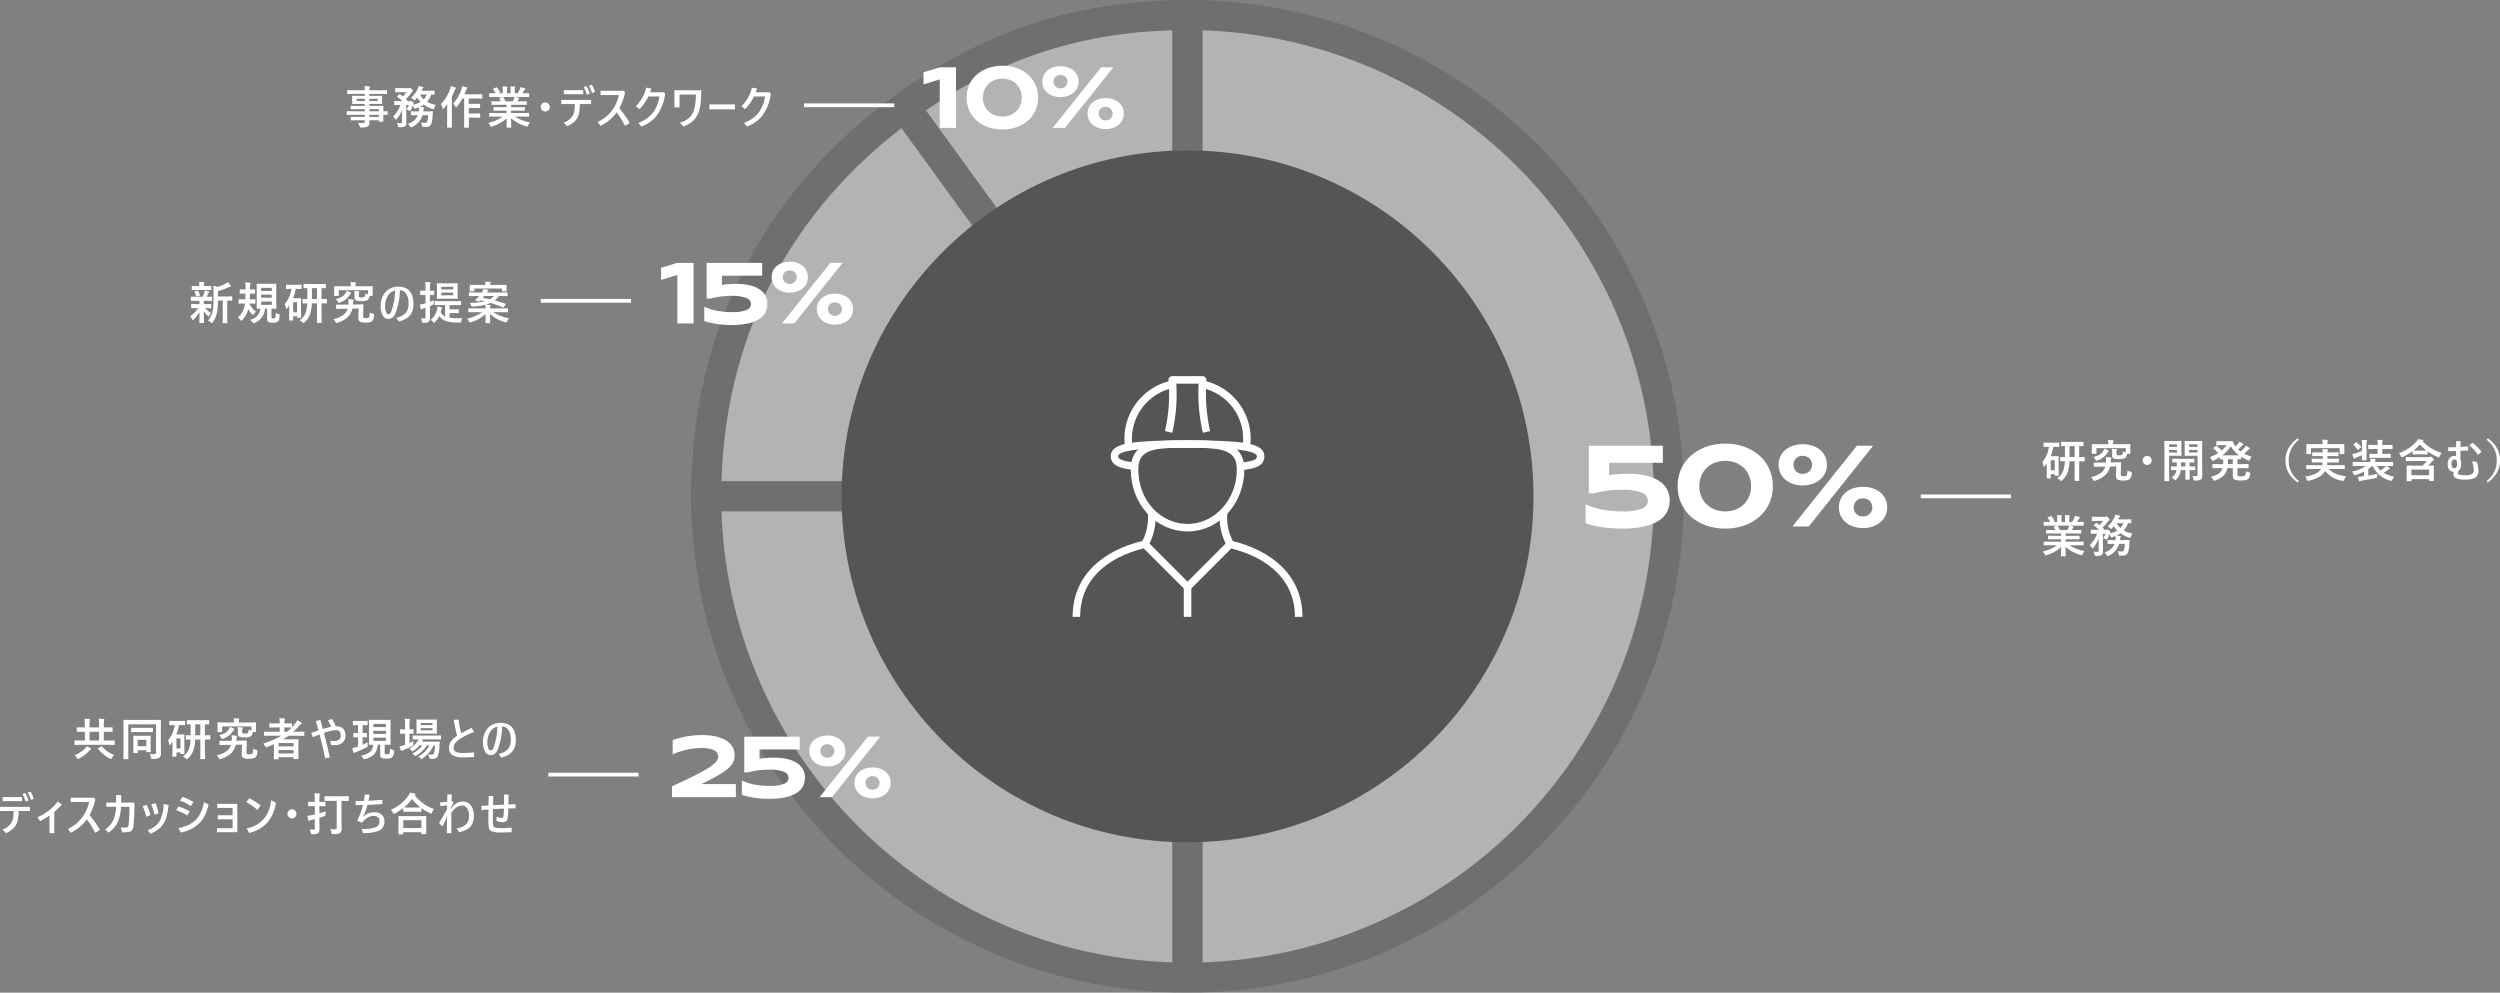 <svg xmlns="http://www.w3.org/2000/svg" xmlns:xlink="http://www.w3.org/1999/xlink" width="664.859" height="264.002" viewBox="0 0 664.859 264.002"><rect x="0" y="0" width="664.859" height="264.002" fill="#808080" stroke="none"/><defs><clipPath id="a"><rect width="61.279" height="64.087" fill="none" stroke="#fff" stroke-width="2"/></clipPath></defs><g transform="translate(-44.18 -4089.998)"><g transform="translate(12 -12)"><g transform="translate(220.001 4105.999)" opacity="0.4"><path d="M121.225,128,45.988,24.446C68.864,7.826,92.946,0,121.225,0Z" transform="translate(6.775)" fill="#fff" stroke="#555" stroke-width="8"/><path d="M128,124.861H0C0,82.445,18.448,46.238,52.764,21.307Z" transform="translate(0 3.139)" fill="#fff" stroke="#555" stroke-width="8"/><path d="M128,111.563v128a128,128,0,0,1-128-128Z" transform="translate(0 16.438)" fill="#fff" stroke="#555" stroke-width="8"/><path d="M111.563,128V0a128,128,0,0,1,0,256Z" transform="translate(16.438)" fill="#fff" stroke="#555" stroke-width="8"/></g><circle cx="92" cy="92" r="92" transform="translate(256 4326) rotate(-90)" fill="#555"/><g transform="translate(317.36 4201.956)"><g transform="translate(0 0.001)" clip-path="url(#a)"><path d="M43.532,23.558c0,8.592-6.313,15.488-14.1,15.488s-14.1-6.717-14.1-15.488c0-6.848,6.313-6.767,14.1-6.767S43.532,16.71,43.532,23.558Z" transform="translate(1.211 1.326)" fill="none" stroke="#fff" stroke-width="2"/><path d="M33.8,14.831A46.435,46.435,0,0,1,32.778,1h-8.09a43.777,43.777,0,0,1-.961,13.831" transform="translate(1.874 0.078)" fill="none" stroke="#fff" stroke-linejoin="round" stroke-width="2"/><path d="M13.974,18.748a10.306,10.306,0,0,1-.206-2.2A14.786,14.786,0,0,1,25.562,2.071" transform="translate(1.088 0.163)" fill="none" stroke="#fff" stroke-miterlimit="10" stroke-width="2"/><path d="M32.213,2.1A14.785,14.785,0,0,1,43.88,16.549a10.284,10.284,0,0,1-.211,2.214" transform="translate(2.545 0.165)" fill="none" stroke="#fff" stroke-miterlimit="10" stroke-width="2"/><path d="M43.923,22.764c4.319-.426,5.34-1.252,5.34-2.727,0-2.48-5.338-3.211-19.442-3.211-14.357,0-19.443.732-19.443,3.211,0,1.424,1.3,2.242,5.34,2.68" transform="translate(0.82 1.329)" fill="none" stroke="#fff" stroke-width="2"/><path d="M60.121,60.81c0-10.281-7.524-16.738-18.222-19.295L30.561,52.855,19.2,41.5C8.515,44.013,1,50.4,1,60.81" transform="translate(0.079 3.277)" fill="none" stroke="#fff" stroke-linejoin="round" stroke-width="2"/><line y2="7.955" transform="translate(30.641 56.131)" fill="none" stroke="#fff" stroke-linejoin="round" stroke-width="2"/><path d="M17.842,42.179a14.21,14.21,0,0,0,1.8-8.523" transform="translate(1.409 2.658)" fill="none" stroke="#fff" stroke-linejoin="round" stroke-width="2"/><path d="M39.113,42.179a14.215,14.215,0,0,1-1.8-8.523" transform="translate(2.941 2.658)" fill="none" stroke="#fff" stroke-linejoin="round" stroke-width="2"/></g></g></g><path d="M4.26.182A4.175,4.175,0,0,0,5.918-1.893a8.659,8.659,0,0,0,.4-2.437q-.475.006-.855.018L5.2-4.307q-.094,0-.111-.023a.2.2,0,0,1-.018-.105v-.9a.214.214,0,0,1,.023-.129A.2.2,0,0,1,5.2-5.484l1.143.023V-8.379q-.375.006-.686.018l-.217.006a.1.1,0,0,1-.117-.117v-.885q0-.135.117-.135l1.523.023H9.615l1.523-.023q.094,0,.111.023a.219.219,0,0,1,.018.111v.885q0,.117-.129.117L11-8.361q-.4-.012-.873-.018v2.918l1.307-.023q.094,0,.111.029a.236.236,0,0,1,.018.117v.9a.176.176,0,0,1-.021.108.176.176,0,0,1-.108.021l-.17-.006q-.51-.012-1.137-.018V-.885L10.154.744a.185.185,0,0,1-.023.117.219.219,0,0,1-.111.018h-1q-.117,0-.117-.135L8.918-.885V-4.33H7.541a10.1,10.1,0,0,1-.4,2.666A5.469,5.469,0,0,1,5.584.744q-.176.193-.252.193T5.057.721A2.815,2.815,0,0,0,4.26.182Zm3.3-5.643H8.918V-8.379H7.564ZM3.48-8.174H3.24a11.458,11.458,0,0,1-.7,2.5H3.686L4.547-5.7a.185.185,0,0,1,.117.023.219.219,0,0,1,.018.111L4.658-3.949v1.2L4.682-.621A.207.207,0,0,1,4.661-.5q-.021.023-.114.023h-.8Q3.65-.48,3.633-.5a.258.258,0,0,1-.018-.117V-.914H2.572V.094q0,.094-.023.114a.223.223,0,0,1-.123.021h-.8A.2.2,0,0,1,1.5.205.219.219,0,0,1,1.482.094l.023-2.168V-3.732q-.246.346-.527.7-.135.17-.217.17-.1,0-.135-.229A3.536,3.536,0,0,0,.316-4.119,7.605,7.605,0,0,0,2.08-8.174H2.01L.785-8.15a.185.185,0,0,1-.117-.023A.2.2,0,0,1,.65-8.279v-.879q0-.094.029-.111a.183.183,0,0,1,.105-.018l1.225.023H3.48l1.225-.023q.094,0,.111.023a.2.2,0,0,1,.018.105v.879q0,.094-.023.111a.2.2,0,0,1-.105.018Zm.135,3.551H2.572v2.666H3.615ZM13.25-.105a7.493,7.493,0,0,0,2.713-1.166,3.191,3.191,0,0,0,1.1-1.635l-1.307.012q-1.189.018-1.594.053a.214.214,0,0,1-.129-.023.219.219,0,0,1-.018-.111l-.012-.9q0-.082.029-.1A.236.236,0,0,1,14.153-4l.908.018q.311,0,.686-.006L17.246-4q.023-.275.023-.457a5.276,5.276,0,0,0-.07-1q.727.035,1.248.111.24.035.24.164a.465.465,0,0,1-.082.229,1.375,1.375,0,0,0-.1.6l-.023.334.926-.012q.738-.012,1.365-.029l.369-.006q.135,0,.135.129-.023.322-.047,1.178L21.184-.984a1.067,1.067,0,0,0-.006.117.491.491,0,0,0,.1.352,1.313,1.313,0,0,0,.756.129q.609,0,.756-.264a3.681,3.681,0,0,0,.158-1.219,3.307,3.307,0,0,0,.885.322.777.777,0,0,1,.234.088.188.188,0,0,1,.047.146q0,.047-.018.223A2.284,2.284,0,0,1,23.592.4,2.7,2.7,0,0,1,21.94.779,3.168,3.168,0,0,1,20.246.5a1.232,1.232,0,0,1-.334-1.031l.082-2.426-1.67.023A4.354,4.354,0,0,1,16.942-.539,7.85,7.85,0,0,1,14.381.844a1.026,1.026,0,0,1-.27.07.15.15,0,0,1-.123-.076S13.942.76,13.86.615A2.424,2.424,0,0,0,13.25-.105Zm8.5-6.867a2.538,2.538,0,0,0,.756.264V-7.822H14.715v1.365q0,.1-.023.117a.219.219,0,0,1-.111.018H13.6q-.1,0-.117-.023a.219.219,0,0,1-.018-.111l.023-1.248V-8.1l-.023-.656q0-.1.023-.117a.219.219,0,0,1,.111-.018l1.57.023h2.7v-.346a3.378,3.378,0,0,0-.088-.773q.691.023,1.283.076.205.018.205.105a.522.522,0,0,1-.082.229.952.952,0,0,0-.059.387v.322h2.9l1.57-.023q.1,0,.117.023a.219.219,0,0,1,.018.111l-.023.563v.486l.023,1.248q0,.1-.023.117a.2.2,0,0,1-.105.018h-.756A1.318,1.318,0,0,1,22.332-5.2a3.3,3.3,0,0,1-1.582.287,3.655,3.655,0,0,1-1.57-.217Q18.893-5.32,18.893-6v-.621a5.284,5.284,0,0,0-.076-1.008,11.677,11.677,0,0,1,1.178.082q.193.023.193.123a.414.414,0,0,1-.082.24,1.746,1.746,0,0,0-.064.668v.158q0,.3.111.375a2.012,2.012,0,0,0,.721.07,1.035,1.035,0,0,0,.691-.17A1.557,1.557,0,0,0,21.746-6.973ZM16.8-7.693a9.7,9.7,0,0,1,.984.434q.193.105.193.217t-.158.217a2.5,2.5,0,0,0-.357.469,4.773,4.773,0,0,1-2.484,1.8,1.015,1.015,0,0,1-.275.07q-.1,0-.264-.311a2.6,2.6,0,0,0-.539-.662,6.866,6.866,0,0,0,1.617-.621,2.751,2.751,0,0,0,.914-.855A2.744,2.744,0,0,0,16.8-7.693ZM28.2-5.76a1.159,1.159,0,0,1,.891.4,1.151,1.151,0,0,1,.311.8,1.159,1.159,0,0,1-.4.891,1.164,1.164,0,0,1-.8.311,1.147,1.147,0,0,1-.891-.4,1.164,1.164,0,0,1-.311-.8,1.147,1.147,0,0,1,.4-.891A1.151,1.151,0,0,1,28.2-5.76ZM40.226-.451a6.259,6.259,0,0,0,.873.059.554.554,0,0,0,.41-.111.566.566,0,0,0,.082-.352V-5.8H39.628l-1.318.023a.214.214,0,0,1-.129-.023.2.2,0,0,1-.018-.105l.023-1.043V-8.555l-.023-1.055q0-.1.029-.117a.236.236,0,0,1,.117-.018l1.318.023h1.758l1.336-.023q.094,0,.111.023a.219.219,0,0,1,.018.111l-.023,1.641v5.145l.047,2.191a2.349,2.349,0,0,1-.082.715.887.887,0,0,1-.264.393,1.224,1.224,0,0,1-.586.258,5.731,5.731,0,0,1-1,.064q-.293,0-.346-.059A.691.691,0,0,1,40.5.428,3.092,3.092,0,0,0,40.226-.451Zm1.365-6.2v-.7H39.359v.7Zm0-2.18H39.359v.68h2.232ZM36-9.721l1.207-.023q.123,0,.123.135l-.023,1.148v1.412l.023,1.143q0,.129-.123.129L36-5.8H34.032v4.008L34.056.8q0,.1-.023.117a.2.2,0,0,1-.105.018H32.9a.176.176,0,0,1-.108-.021A.191.191,0,0,1,32.773.8l.023-2.59V-7l-.023-2.607q0-.1.023-.117a.219.219,0,0,1,.111-.018l1.424.023Zm.129,3.07v-.7h-2.1v.7Zm0-2.18h-2.1v.68h2.1ZM34.695-.012a2.818,2.818,0,0,0,1.283-1.764L36-1.992q-.58.006-1.014.018l-.223.006h-.07q-.094,0-.117-.029a.219.219,0,0,1-.018-.111v-.727q0-.094.023-.111a.219.219,0,0,1,.111-.018l1.365.023q.023-.6.023-1.09-.445.006-.809.018l-.246.006q-.105,0-.123-.023a.159.159,0,0,1-.023-.105v-.732q0-.1.029-.117A.236.236,0,0,1,35.029-5l1.5.023h2.566L40.595-5a.185.185,0,0,1,.117.023.219.219,0,0,1,.018.111v.732q0,.094-.023.111a.219.219,0,0,1-.111.018l-.146-.006q-.445-.012-.955-.018v1.09l1.365-.023a.185.185,0,0,1,.117.023.2.2,0,0,1,.018.105v.727a.207.207,0,0,1-.021.117q-.021.023-.114.023l-1.365-.023V-.879l.023,1.3a.2.2,0,0,1-.023.123.219.219,0,0,1-.111.018H38.5q-.1,0-.117-.023a.236.236,0,0,1-.018-.117l.023-1.3V-1.992h-1.26q-.041.334-.082.516A3.877,3.877,0,0,1,35.907.539q-.188.17-.229.17-.064,0-.275-.217A3.081,3.081,0,0,0,34.695-.012ZM37.2-2.941h1.184v-1.09h-1.16Q37.226-3.562,37.2-2.941ZM54.466-1.729a2.6,2.6,0,0,0,.814.334,1.028,1.028,0,0,1,.264.094.16.16,0,0,1,.059.141,1.3,1.3,0,0,1-.018.176,3.681,3.681,0,0,1-.252,1,1.027,1.027,0,0,1-.387.445,3.468,3.468,0,0,1-1.729.3A3.97,3.97,0,0,1,51.361.492.746.746,0,0,1,51.05.105a2.184,2.184,0,0,1-.064-.621V-2.5H49.509A3.8,3.8,0,0,1,48.4-.393,6.354,6.354,0,0,1,46.269.791a1.567,1.567,0,0,1-.264.082q-.1,0-.264-.3a2.579,2.579,0,0,0-.609-.779,6.222,6.222,0,0,0,2.209-.937A2.571,2.571,0,0,0,48.214-2.5h-.9l-1.605.023a.214.214,0,0,1-.129-.023A.2.2,0,0,1,45.56-2.6v-.867q0-.094.029-.111a.236.236,0,0,1,.117-.018l1.605.023H48.4q.023-.527.023-.879v-.41q-.316.006-.592.018l-.187.006a.214.214,0,0,1-.129-.023.2.2,0,0,1-.018-.105v-.457a16.582,16.582,0,0,1-1.605.891.991.991,0,0,1-.281.094q-.094,0-.252-.311a2.6,2.6,0,0,0-.486-.662,13.008,13.008,0,0,0,2.215-1.1,9.9,9.9,0,0,0-1.213-1.166q-.094-.076-.094-.123,0-.029.094-.105l.6-.48a.32.32,0,0,1,.135-.076.213.213,0,0,1,.105.053A15.469,15.469,0,0,1,48.021-7.2a7.313,7.313,0,0,0,1.342-1.43H48.021l-1.26.023q-.105,0-.123-.023a.159.159,0,0,1-.023-.105v-.832q0-.094.029-.111a.236.236,0,0,1,.117-.018l1.26.023h1.658l1.09-.023a.214.214,0,0,1,.205.146,3.72,3.72,0,0,0,.551,1.031l.17.234a5.77,5.77,0,0,0,.721-.768,3.541,3.541,0,0,0,.334-.5A8.546,8.546,0,0,1,53.675-9a.24.24,0,0,1,.129.188q0,.111-.158.182a1.372,1.372,0,0,0-.4.322q-.445.469-.826.8.434.381.656.551a10.01,10.01,0,0,0,1.025-1,3.392,3.392,0,0,0,.334-.516q.574.316.932.551a.257.257,0,0,1,.146.205q0,.105-.158.164a1.319,1.319,0,0,0-.416.328q-.4.393-.926.85a11.388,11.388,0,0,0,1.957.814,3.491,3.491,0,0,0-.434.762q-.129.311-.229.311a.794.794,0,0,1-.275-.082,13.11,13.11,0,0,1-1.846-.967v.568q0,.094-.023.111a.219.219,0,0,1-.111.018l-.264-.006q-.264-.012-.574-.018v1.289h1.213L55.041-3.6a.185.185,0,0,1,.117.023.2.2,0,0,1,.018.105V-2.6a.176.176,0,0,1-.021.108.191.191,0,0,1-.114.021L53.423-2.5H52.211V-.879q0,.328.129.422a1.818,1.818,0,0,0,.879.123,1.537,1.537,0,0,0,.949-.193A2.022,2.022,0,0,0,54.466-1.729Zm-4.02-6.6a9.048,9.048,0,0,1-2.256,2.414h4.43A8.31,8.31,0,0,1,50.447-8.332Zm-.8,4.758h1.342V-4.863H49.668v.41Q49.668-4.131,49.644-3.574Zm18.911-6.48A7.438,7.438,0,0,0,66.375-7.3a6.853,6.853,0,0,0-.521,2.742,6.7,6.7,0,0,0,.691,3.1,7.75,7.75,0,0,0,2.01,2.4l-.311.369a8.172,8.172,0,0,1-2.59-2.871,6.58,6.58,0,0,1-.662-2.994,6.476,6.476,0,0,1,.873-3.381,8.495,8.495,0,0,1,2.379-2.49ZM72.19-2.279l-1.547.023a.185.185,0,0,1-.117-.023.2.2,0,0,1-.018-.105V-3.17a.2.2,0,0,1,.023-.123.219.219,0,0,1,.111-.018l1.547.023h2.6a4.889,4.889,0,0,0,.088-.732H73.725L72.1-4q-.1,0-.117-.023a.2.2,0,0,1-.018-.105v-.762a.2.2,0,0,1,.023-.123.219.219,0,0,1,.111-.018L73.725-5h1.189v-.709H73.807l-1.582.023q-.094,0-.111-.029A.219.219,0,0,1,72.1-5.83v-.744A.214.214,0,0,1,72.12-6.7a.183.183,0,0,1,.105-.018l1.582.023h1.1q-.012-.293-.076-.891.885.029,1.225.076.217.035.217.152a.708.708,0,0,1-.07.252,1.112,1.112,0,0,0-.059.41h1.236l1.57-.023q.105,0,.123.029a.185.185,0,0,1,.023.117v.744q0,.1-.029.123a.236.236,0,0,1-.117.018l-1.57-.023H76.139V-5h1.295l1.617-.023q.105,0,.129.029a.219.219,0,0,1,.018.111v.762q0,.094-.029.111A.236.236,0,0,1,79.051-4L77.434-4.02H76.116q-.006.082-.076.732h3.023l1.553-.023q.1,0,.123.029a.219.219,0,0,1,.018.111v.785a.176.176,0,0,1-.021.108.206.206,0,0,1-.12.021l-1.553-.023H76.555Q77.856-.721,81.1-.346a2.588,2.588,0,0,0-.457.9q-.094.322-.24.322a1.35,1.35,0,0,1-.264-.023,6.8,6.8,0,0,1-4.576-2.631,3.186,3.186,0,0,1-.287.422A4.989,4.989,0,0,1,73.491.053a10.927,10.927,0,0,1-2.32.779q-.24.047-.275.047-.117,0-.229-.322a2.457,2.457,0,0,0-.457-.82,9.466,9.466,0,0,0,2.736-.768A3.475,3.475,0,0,0,74.34-2.1l.105-.182Zm6.744-6.6,1.588-.023q.094,0,.111.023a.219.219,0,0,1,.018.111l-.023.6v.5l.023,1.295q0,.094-.023.111a.2.2,0,0,1-.105.018h-.984q-.1,0-.117-.023a.2.2,0,0,1-.018-.105V-7.828H71.78v1.453q0,.094-.029.111a.236.236,0,0,1-.117.018h-.967q-.1,0-.117-.023a.2.2,0,0,1-.018-.105l.023-1.295v-.41l-.023-.691q0-.1.023-.117a.219.219,0,0,1,.111-.018l1.582.023h2.613v-.059a5.3,5.3,0,0,0-.094-1.143q.691.018,1.295.07.193.018.193.111a1.072,1.072,0,0,1-.07.24,2.663,2.663,0,0,0-.059.721v.059ZM89.442-.99a3.964,3.964,0,0,0-.076.768q-.006.2-.07.24a1.284,1.284,0,0,1-.322.1Q87.55.439,85.311.8a1.33,1.33,0,0,0-.445.135.305.305,0,0,1-.182.07q-.129,0-.193-.17-.076-.27-.264-1.025.17-.012,1.283-.135l.352-.035V-1.588a13.58,13.58,0,0,1-2.221.914,1.628,1.628,0,0,1-.275.059q-.111,0-.252-.3a2.968,2.968,0,0,0-.457-.662,10.146,10.146,0,0,0,3.721-1.5h-1.91l-1.5.023q-.117,0-.117-.129v-.844q0-.129.117-.129l1.5.023H87.6q0-.287-.059-.891.709.041,1.2.088.205.012.205.141a.908.908,0,0,1-.076.264,1.1,1.1,0,0,0-.047.4h3.135l1.5-.023q.094,0,.111.023a.2.2,0,0,1,.018.105v.844a.176.176,0,0,1-.021.108.176.176,0,0,1-.108.021l-1.5-.023h-.023q.363.246.68.492a.241.241,0,0,1,.111.182q0,.111-.158.152a1.465,1.465,0,0,0-.381.229q-.346.27-1.072.768a8.483,8.483,0,0,0,2.807,1.02,3.428,3.428,0,0,0-.527.82q-.135.293-.264.293A1.333,1.333,0,0,1,92.87.826a6.988,6.988,0,0,1-4.676-3.9h-.17a8.79,8.79,0,0,1-1.008.8V-.521Q88.417-.75,89.442-.99Zm.861-.873a8.445,8.445,0,0,0,1.055-.855,1.821,1.821,0,0,0,.3-.357H89.366A4.406,4.406,0,0,0,90.3-1.863ZM88.9-5.244l-1.471.023a.214.214,0,0,1-.129-.023.2.2,0,0,1-.018-.105v-.832q0-.088.029-.105a.312.312,0,0,1,.117-.012l1.471.012h.592V-7.594h-.779l-1.588.023q-.094,0-.111-.023A.219.219,0,0,1,87-7.705v-.826a.214.214,0,0,1,.023-.129.2.2,0,0,1,.105-.018l1.588.023h.779v-.24a6.122,6.122,0,0,0-.088-1.148q.422.012,1.254.082.193.018.193.135a.48.48,0,0,1-.064.217,1.889,1.889,0,0,0-.07.68v.275h1.031l1.582-.023q.094,0,.117.029a.236.236,0,0,1,.018.117v.826q0,.1-.023.117a.219.219,0,0,1-.111.018l-1.582-.023H90.72v1.307h.656L92.864-6.3a.252.252,0,0,1,.129.018.168.168,0,0,1,.018.1v.832q0,.094-.029.111a.236.236,0,0,1-.117.018l-1.488-.023ZM85.264-10.02q.691.018,1.248.082.182.023.182.123a.549.549,0,0,1-.076.229,3.038,3.038,0,0,0-.07.908V-6.07l.023,1.354q0,.135-.123.135H85.44q-.088,0-.105-.029a.263.263,0,0,1-.012-.105l.012-1.248q-.75.357-1.512.662a1.605,1.605,0,0,0-.363.17.322.322,0,0,1-.187.094q-.082,0-.158-.158a10.664,10.664,0,0,1-.387-1.055,7.2,7.2,0,0,0,1-.229q.973-.328,1.611-.609V-8.654A10.547,10.547,0,0,0,85.264-10.02Zm-1.336.65a12.322,12.322,0,0,1,1.16,1.148.205.205,0,0,1,.059.105q0,.047-.105.135l-.609.563q-.117.1-.158.1T84.18-7.4A7.048,7.048,0,0,0,83.1-8.625q-.064-.053-.064-.088t.1-.129l.551-.5q.088-.082.129-.082A.231.231,0,0,1,83.929-9.369Zm18.606,4.975H98.767l-1.617.023q-.105,0-.129-.029A.219.219,0,0,1,97-4.512v-.82q0-.094.029-.111a.236.236,0,0,1,.117-.018l1.617.023h4.348a.739.739,0,0,0,.334-.07.386.386,0,0,1,.17-.047q.135,0,.451.287.4.34.4.48a.285.285,0,0,1-.158.24,1.627,1.627,0,0,0-.463.416,12.114,12.114,0,0,1-.844.973l1.324-.023q.094,0,.111.023a.219.219,0,0,1,.018.111l-.023,1.031V-.949l.023,1.717a.185.185,0,0,1-.023.117.2.2,0,0,1-.105.018H103.32q-.1,0-.117-.023a.219.219,0,0,1-.018-.111V.422H98.48v.41q0,.094-.023.111a.219.219,0,0,1-.111.018h-.99a.214.214,0,0,1-.129-.023.2.2,0,0,1-.018-.105L97.232-.9v-.955l-.023-1.2q0-.1.023-.117a.277.277,0,0,1,.123-.018L99-3.158h2.438A10.6,10.6,0,0,0,102.534-4.395ZM98.48-2.139V-.6h4.705V-2.139Zm2.965-4.031h-1.318l-1.166.023a.2.2,0,0,1-.123-.023.2.2,0,0,1-.018-.105V-7a15.46,15.46,0,0,1-2.643,1.512A.751.751,0,0,1,95.9-5.4q-.094,0-.229-.3a2.188,2.188,0,0,0-.516-.779,14.441,14.441,0,0,0,2.807-1.459,10.408,10.408,0,0,0,1.787-1.594,3.158,3.158,0,0,0,.492-.68q.738.1,1.236.217.205.029.205.164a.159.159,0,0,1-.129.158l-.076.035a10.869,10.869,0,0,0,5.027,3.059,3.742,3.742,0,0,0-.492.9q-.111.311-.211.311a1.443,1.443,0,0,1-.281-.082,12.7,12.7,0,0,1-2.771-1.523v.7q0,.094-.023.111a.2.2,0,0,1-.105.018Zm-2.4-1.008,1.078.012h1.318l1.031-.012a11.943,11.943,0,0,1-1.729-1.635A11.646,11.646,0,0,1,99.048-7.178Zm11.329-.9v-1.6h1.189q-.018.738-.035,1.535.8-.041,2.016-.152v1.078q-.914.07-2.027.111-.006.346-.018,1.1-.006.645-.012,1.014a3.439,3.439,0,0,1,.217,1.33v.111A2.137,2.137,0,0,1,111-1.8a1.181,1.181,0,0,0-.158.574.462.462,0,0,0,.352.463,4.688,4.688,0,0,0,1.4.141,3.975,3.975,0,0,0,2.08-.357,1.218,1.218,0,0,0,.4-1.061,7.421,7.421,0,0,0-.469-2.244l1.248.105a7.1,7.1,0,0,1,.445,2.4A1.925,1.925,0,0,1,115.322.1a6.116,6.116,0,0,1-2.689.439,4.893,4.893,0,0,1-2.414-.422,1.229,1.229,0,0,1-.574-1.125,1.292,1.292,0,0,1,.123-.527,1.532,1.532,0,0,1-1.242-.551,2.192,2.192,0,0,1-.4-1.406,2.426,2.426,0,0,1,.586-1.775,1.708,1.708,0,0,1,1.271-.492,1.281,1.281,0,0,1,.363.047q.006-.229.012-.727.006-.393.012-.615-.246,0-.721.012-.949.023-1.389.023V-8.062q.311.012.756.012Q109.439-8.051,110.377-8.074Zm-.422,3.264q-.814,0-.814,1.307,0,1.031.744,1.031t.744-1.148Q110.629-4.811,109.955-4.811Zm3.9-3.732.85-.732a11.676,11.676,0,0,1,2.391,2.4L116.207-6A10.129,10.129,0,0,0,113.857-8.543Zm4.62-1.512.311-.375a8.239,8.239,0,0,1,2.59,2.871,6.617,6.617,0,0,1,.662,3,6.5,6.5,0,0,1-.873,3.381,8.528,8.528,0,0,1-2.379,2.484l-.311-.369a7.438,7.438,0,0,0,2.18-2.754,6.879,6.879,0,0,0,.521-2.742,6.71,6.71,0,0,0-.691-3.105A7.67,7.67,0,0,0,118.477-10.055ZM2.344,18,.826,18.02A.2.2,0,0,1,.7,18a.2.2,0,0,1-.018-.105v-.715a.2.2,0,0,1,.023-.123.236.236,0,0,1,.117-.018l1.518.023H5.3v-.645H3.615l-1.658.023q-.094,0-.105-.023A.287.287,0,0,1,1.84,16.3v-.686a.234.234,0,0,1,.018-.123.168.168,0,0,1,.1-.018l1.658.023H5.3v-.633H3.047l-1.605.023q-.105,0-.123-.023t-.023-.094v-.709q0-.1.029-.117a.236.236,0,0,1,.117-.018l1.605.023h.732A7.93,7.93,0,0,0,3.4,13.2a.279.279,0,0,1-.041-.111q0-.053.123-.094l.779-.217H2.344L.826,12.8A.2.2,0,0,1,.7,12.775a.2.2,0,0,1-.018-.105v-.744A.214.214,0,0,1,.709,11.8a.236.236,0,0,1,.117-.018l1.518.023h.082a6.079,6.079,0,0,0-.686-1.031.135.135,0,0,1-.041-.082q0-.053.141-.123l.691-.322a.31.31,0,0,1,.111-.035q.053,0,.117.082a6.9,6.9,0,0,1,.809,1.166.241.241,0,0,1,.035.088q0,.041-.135.117l-.287.141H4.295v-.791a5.562,5.562,0,0,0-.07-1.043q.727.023,1.16.07.146.018.146.105a.807.807,0,0,1-.047.205,2.029,2.029,0,0,0-.07.662V11.8h.973v-.779a5.224,5.224,0,0,0-.076-1.055,10.67,10.67,0,0,1,1.154.082q.158.018.158.111a.583.583,0,0,1-.047.188,1.882,1.882,0,0,0-.076.662V11.8h.744a8.747,8.747,0,0,0,.551-.984A2.335,2.335,0,0,0,9,10.174a9.154,9.154,0,0,1,1.16.311q.158.053.158.152a.277.277,0,0,1-.117.205A1.192,1.192,0,0,0,10,11.07q-.152.24-.492.732h.17l1.512-.023q.094,0,.111.029a.236.236,0,0,1,.018.117v.744q0,.094-.023.111a.2.2,0,0,1-.105.018l-1.512-.023H7.57q.5.094.949.217.158.041.158.146a.2.2,0,0,1-.135.176,1.175,1.175,0,0,0-.164.252l-.217.387h.779l1.605-.023q.1,0,.117.023a.219.219,0,0,1,.018.111v.709q0,.117-.135.117l-1.605-.023H6.516V15.5h1.91l1.652-.023q.1,0,.117.029a.219.219,0,0,1,.018.111V16.3a.1.1,0,0,1-.135.135l-1.652-.023H6.516v.645H9.674l1.512-.023q.094,0,.111.029a.219.219,0,0,1,.018.111v.715a.1.1,0,0,1-.129.129L9.674,18H7.535a11.229,11.229,0,0,0,4,1.559,3.348,3.348,0,0,0-.469.773q-.129.311-.264.311a1.628,1.628,0,0,1-.275-.059,10.125,10.125,0,0,1-4.031-2.15L6.551,20.8a.185.185,0,0,1-.023.117.2.2,0,0,1-.105.018H5.4q-.123,0-.123-.135,0-.059.012-.375.029-.967.035-1.951a9.909,9.909,0,0,1-3.85,2.15,1.015,1.015,0,0,1-.275.07q-.117,0-.264-.311a2.663,2.663,0,0,0-.48-.721A10.366,10.366,0,0,0,4.283,18Zm4.951-4.74a2.749,2.749,0,0,0,.135-.48H4.371a.329.329,0,0,1,.094.094A7.988,7.988,0,0,1,5,13.953H6.973Q7.131,13.648,7.295,13.256Zm14.961,4.383H20.745a5.04,5.04,0,0,1-2.783,3.146,1.135,1.135,0,0,1-.287.094q-.1,0-.264-.275a2.435,2.435,0,0,0-.562-.686,3.974,3.974,0,0,0,2.672-2.279h-.2l-1.488.023a.214.214,0,0,1-.129-.023.2.2,0,0,1-.018-.105v-.785q0-.1.029-.123a.236.236,0,0,1,.117-.018l1.488.023h.451a4.236,4.236,0,0,0,.047-.469q.006-.076.006-.164,0-.123-.012-.445a8.889,8.889,0,0,1-.926.311.969.969,0,0,1-.193.035q-.105,0-.205-.252a3.655,3.655,0,0,0-.322-.592,7.24,7.24,0,0,1-.527,1.2q-.152.252-.205.252a.762.762,0,0,1-.217-.094,2.969,2.969,0,0,0-.709-.287,7,7,0,0,0,.615-1.2h-.686v3.123l.035,1.512a1.811,1.811,0,0,1-.088.639.986.986,0,0,1-.3.393,2.641,2.641,0,0,1-1.418.24.564.564,0,0,1-.334-.059.916.916,0,0,1-.105-.316,2.168,2.168,0,0,0-.328-.768,7.144,7.144,0,0,0,.984.064.486.486,0,0,0,.352-.094.377.377,0,0,0,.07-.258V17.293q0-.744.012-1.119a8.225,8.225,0,0,1-1.406,2.473q-.17.193-.252.193t-.211-.229a2.224,2.224,0,0,0-.492-.639,8.128,8.128,0,0,0,1.928-3.047h-.129l-1.418.023q-.094,0-.111-.023a.277.277,0,0,1-.018-.123v-.791a.2.2,0,0,1,.023-.123.2.2,0,0,1,.105-.018l1.418.023h.656a14.035,14.035,0,0,0-1.354-1.113q-.082-.064-.082-.1t.094-.117l.492-.422a.262.262,0,0,1,.146-.088.239.239,0,0,1,.117.053l.721.516a9.041,9.041,0,0,0,.926-1.1H14.938l-1.336.023q-.094,0-.111-.023a.2.2,0,0,1-.018-.105v-.867q0-.094.023-.111a.2.2,0,0,1,.105-.018l1.336.023h2.074a.537.537,0,0,0,.24-.047.59.59,0,0,1,.17-.047q.135,0,.457.34t.322.516q0,.117-.17.223a2.14,2.14,0,0,0-.334.363A10.5,10.5,0,0,1,16.356,13.3q.029.035.094.1.135.141.205.205a.16.16,0,0,1,.059.094q0,.047-.105.135l-.076.059h.756a.507.507,0,0,0,.229-.047.373.373,0,0,1,.158-.035q.129,0,.422.275.346.316.346.492a.3.3,0,0,1-.117.217.252.252,0,0,0-.088.082,6.892,6.892,0,0,0,2.016-.779,5.837,5.837,0,0,1-.932-1.154l-.5.574q-.141.158-.229.158t-.205-.158a2.473,2.473,0,0,0-.686-.551,6.98,6.98,0,0,0,1.764-2.314,2.962,2.962,0,0,0,.264-.779q.369.064,1.1.24.17.035.17.152a.227.227,0,0,1-.117.182.836.836,0,0,0-.24.334q-.018.041-.094.193a1.218,1.218,0,0,1-.076.158h2.039l1.313-.023q.094,0,.111.023a.2.2,0,0,1,.018.105v.779q0,.1-.023.117a.2.2,0,0,1-.105.018l-.234-.006q-.234-.012-.51-.018a5.453,5.453,0,0,1-1.107,1.945,5.9,5.9,0,0,0,2.314.791,3.148,3.148,0,0,0-.4.838q-.129.322-.24.322a1.333,1.333,0,0,1-.264-.053,7.722,7.722,0,0,1-2.256-1.143,6.326,6.326,0,0,1-1.055.609q.369.029.908.1.217.035.217.141a.437.437,0,0,1-.094.24,1.176,1.176,0,0,0-.111.492l-.035.217h.891l1.523-.023q.141,0,.141.152l-.047.732q-.064,1.1-.135,1.553a3.048,3.048,0,0,1-.258.9,1.344,1.344,0,0,1-1.348.814q-.434,0-.686-.012t-.311-.082a.984.984,0,0,1-.105-.34,3.673,3.673,0,0,0-.264-.75,6.376,6.376,0,0,0,1.031.105.607.607,0,0,0,.574-.252A5.371,5.371,0,0,0,22.256,17.639Zm-.393-5.508H20.088a4.81,4.81,0,0,0,1,1.295A3.775,3.775,0,0,0,21.864,12.131Z" transform="translate(587 4217)" fill="#fff"/><path d="M22.406-16.922H8.125v3.3q.5-.094,1.109-.164t1.266-.117q.656-.047,1.328-.078t1.328-.031a21.057,21.057,0,0,1,4.664.469A10.972,10.972,0,0,1,21.3-12.172a6.35,6.35,0,0,1,2.172,2.234,6.121,6.121,0,0,1,.75,3.063,6.471,6.471,0,0,1-.7,2.977,6.226,6.226,0,0,1-2.2,2.359A12.146,12.146,0,0,1,17.406.016a25.982,25.982,0,0,1-5.828.563Q10,.578,8.57.461T5.9.141q-1.242-.2-2.266-.453T1.859-.828V-5.891q.672.313,1.586.648a17.173,17.173,0,0,0,2.125.609A26.7,26.7,0,0,0,8.3-4.18,29.35,29.35,0,0,0,11.719-4a12.992,12.992,0,0,0,5.109-.742,2.28,2.28,0,0,0,1.609-2.039A2.4,2.4,0,0,0,16.68-9.039a13.807,13.807,0,0,0-5.07-.727q-1.109,0-2.18.078T7.4-9.477q-.961.133-1.789.313T4.125-8.8H2.719V-21.469H22.406Zm29.244,6.2a10.83,10.83,0,0,1-.977,4.648,10.611,10.611,0,0,1-2.68,3.563A12.153,12.153,0,0,1,43.978-.227a15.016,15.016,0,0,1-4.969.8A15.735,15.735,0,0,1,35.6.219,13.677,13.677,0,0,1,32.564-.828,11.771,11.771,0,0,1,30-2.508,10.55,10.55,0,0,1,28.041-4.75,10.5,10.5,0,0,1,26.783-7.5a11.259,11.259,0,0,1-.445-3.219,11.283,11.283,0,0,1,.445-3.211,10.469,10.469,0,0,1,1.258-2.758A10.55,10.55,0,0,1,30-18.93a11.771,11.771,0,0,1,2.563-1.68A13.677,13.677,0,0,1,35.6-21.656a15.735,15.735,0,0,1,3.406-.359,15.016,15.016,0,0,1,4.969.8,12.153,12.153,0,0,1,4.016,2.281,10.611,10.611,0,0,1,2.68,3.563A10.83,10.83,0,0,1,51.65-10.719Zm-5.8,0a6.941,6.941,0,0,0-.562-2.875A6.307,6.307,0,0,0,43.783-15.7,6.366,6.366,0,0,0,41.6-17a7.706,7.706,0,0,0-2.594-.437A7.841,7.841,0,0,0,36.4-17a6.337,6.337,0,0,0-2.2,1.3,6.4,6.4,0,0,0-1.516,2.109,6.859,6.859,0,0,0-.57,2.875,6.859,6.859,0,0,0,.57,2.875,6.313,6.313,0,0,0,1.516,2.1,6.5,6.5,0,0,0,2.2,1.3A7.717,7.717,0,0,0,39.009-4,7.584,7.584,0,0,0,41.6-4.445a6.534,6.534,0,0,0,2.18-1.3,6.222,6.222,0,0,0,1.508-2.1A6.941,6.941,0,0,0,45.853-10.719ZM61.222,0H56.862L74.019-21.469h4.328Zm4.8-16.391a5.046,5.046,0,0,1-.5,2.273,5.248,5.248,0,0,1-1.367,1.727,6.15,6.15,0,0,1-2.039,1.1,8.054,8.054,0,0,1-2.516.383,7.981,7.981,0,0,1-2.508-.383,6.163,6.163,0,0,1-2.031-1.1,5.248,5.248,0,0,1-1.367-1.727,5.046,5.046,0,0,1-.5-2.273,5.132,5.132,0,0,1,.5-2.3,5.065,5.065,0,0,1,1.367-1.719,6.214,6.214,0,0,1,2.031-1.078,8.134,8.134,0,0,1,2.508-.375,8.208,8.208,0,0,1,2.516.375,6.2,6.2,0,0,1,2.039,1.078,5.065,5.065,0,0,1,1.367,1.719A5.132,5.132,0,0,1,66.019-16.391Zm-3.938,0a2.4,2.4,0,0,0-.172-.9,2.357,2.357,0,0,0-.484-.758,2.355,2.355,0,0,0-.781-.531,2.607,2.607,0,0,0-1.047-.2,2.592,2.592,0,0,0-1.055.2,2.375,2.375,0,0,0-.773.531,2.252,2.252,0,0,0-.477.758,2.5,2.5,0,0,0-.164.9,2.518,2.518,0,0,0,.164.891,2.319,2.319,0,0,0,.477.773,2.316,2.316,0,0,0,.773.539,2.592,2.592,0,0,0,1.055.2,2.607,2.607,0,0,0,1.047-.2,2.3,2.3,0,0,0,.781-.539,2.427,2.427,0,0,0,.484-.773A2.417,2.417,0,0,0,62.081-16.391ZM82.05-5.062a5.046,5.046,0,0,1-.5,2.273,5.248,5.248,0,0,1-1.367,1.727,6.15,6.15,0,0,1-2.039,1.1,8.054,8.054,0,0,1-2.516.383A7.981,7.981,0,0,1,73.12.039a6.163,6.163,0,0,1-2.031-1.1,5.248,5.248,0,0,1-1.367-1.727,5.046,5.046,0,0,1-.5-2.273,5.132,5.132,0,0,1,.5-2.3,5.064,5.064,0,0,1,1.367-1.719,6.214,6.214,0,0,1,2.031-1.078,8.134,8.134,0,0,1,2.508-.375,8.208,8.208,0,0,1,2.516.375,6.2,6.2,0,0,1,2.039,1.078A5.065,5.065,0,0,1,81.55-7.359,5.132,5.132,0,0,1,82.05-5.062Zm-3.937,0a2.4,2.4,0,0,0-.172-.9,2.357,2.357,0,0,0-.484-.758,2.356,2.356,0,0,0-.781-.531,2.607,2.607,0,0,0-1.047-.2,2.592,2.592,0,0,0-1.055.2,2.375,2.375,0,0,0-.773.531,2.252,2.252,0,0,0-.477.758,2.5,2.5,0,0,0-.164.9,2.518,2.518,0,0,0,.164.891A2.319,2.319,0,0,0,73.8-3.4a2.315,2.315,0,0,0,.773.539,2.592,2.592,0,0,0,1.055.2,2.607,2.607,0,0,0,1.047-.2,2.3,2.3,0,0,0,.781-.539,2.427,2.427,0,0,0,.484-.773A2.417,2.417,0,0,0,78.113-5.062Z" transform="translate(464 4230)" fill="#fff"/><path d="M-116.4-2.924l-1.5.023q-.117,0-.117-.129v-.932q0-.129.117-.129l1.5.023h1.143V-6.4h-.422l-1.605.023q-.094,0-.117-.029a.236.236,0,0,1-.018-.117v-.926q0-.117.135-.117l1.605.023h.422v-.615a13.772,13.772,0,0,0-.082-1.7q.867.023,1.295.07.182.018.182.129a1.417,1.417,0,0,1-.088.316A7.359,7.359,0,0,0-114-8.162v.615h2.531v-.615a13.772,13.772,0,0,0-.082-1.7q.85.018,1.295.07.182.018.182.129a1.539,1.539,0,0,1-.088.316,7.287,7.287,0,0,0-.047,1.184v.615h.586l1.611-.023q.129,0,.129.117v.926a.214.214,0,0,1-.023.129.2.2,0,0,1-.105.018l-1.611-.023h-.586v2.338h1.283l1.488-.023a.185.185,0,0,1,.117.023.2.2,0,0,1,.018.105v.932a.176.176,0,0,1-.021.108.191.191,0,0,1-.114.021l-1.488-.023Zm2.4-1.143h2.531V-6.4H-114Zm6.574,3.838a3.428,3.428,0,0,0-.609.768q-.17.287-.264.287a1,1,0,0,1-.264-.094,9.676,9.676,0,0,1-3.17-2.543.226.226,0,0,1-.047-.105q0-.047.129-.123l.721-.422a.239.239,0,0,1,.117-.053.208.208,0,0,1,.123.076A8.366,8.366,0,0,0-107.423-.229Zm-7.365-2.326a7.828,7.828,0,0,1,1.031.527q.158.088.158.182,0,.111-.182.211a2.212,2.212,0,0,0-.357.328A8.993,8.993,0,0,1-116.816.721a.939.939,0,0,1-.275.094q-.094,0-.275-.264a2.749,2.749,0,0,0-.639-.721,7.715,7.715,0,0,0,2.725-1.7A2.691,2.691,0,0,0-114.789-2.555ZM-98.017-.516a10.35,10.35,0,0,0,1.225.076q.469,0,.469-.41V-8.373h-7.383V-1.4l.023,2.174q0,.094-.029.111a.219.219,0,0,1-.111.018h-1.049a.176.176,0,0,1-.108-.021A.176.176,0,0,1-105,.773l.023-2.508V-6.9L-105-9.428q0-.1.023-.117a.219.219,0,0,1,.111-.018l1.594.023h6.516l1.594-.023q.1,0,.117.023a.219.219,0,0,1,.018.111l-.023,2.566v4.295l.023,2.08A1.311,1.311,0,0,1-95.415.5,3.281,3.281,0,0,1-97.226.82a.631.631,0,0,1-.346-.053,1.012,1.012,0,0,1-.111-.334A3.56,3.56,0,0,0-98.017-.516Zm-3.316-.217h-.908q-.1,0-.117-.023a.2.2,0,0,1-.018-.105l.023-2.016v-.984l-.023-1.348q0-.094.023-.111a.2.2,0,0,1,.105-.018l1.324.023h1.717l1.336-.023q.094,0,.111.023a.2.2,0,0,1,.018.105l-.023,1.131V-3.07l.023,1.957a.206.206,0,0,1-.021.12.191.191,0,0,1-.114.021h-.908q-.1,0-.117-.023a.258.258,0,0,1-.018-.117V-1.5H-101.2v.639a.176.176,0,0,1-.021.108A.191.191,0,0,1-101.333-.732Zm.135-3.527v1.705h2.279V-4.26Zm-.105-2.057-1.5.023a.185.185,0,0,1-.117-.023.258.258,0,0,1-.018-.117v-.891q0-.094.023-.111a.219.219,0,0,1,.111-.018l1.5.023h2.52l1.5-.023q.094,0,.111.023a.2.2,0,0,1,.018.105v.891a.2.2,0,0,1-.023.123.2.2,0,0,1-.105.018l-1.5-.023ZM-89.2.182a4.175,4.175,0,0,0,1.658-2.074,8.659,8.659,0,0,0,.4-2.437q-.475.006-.855.018l-.264.006q-.094,0-.111-.023a.2.2,0,0,1-.018-.105v-.9a.214.214,0,0,1,.023-.129.2.2,0,0,1,.105-.018l1.143.023V-8.379q-.375.006-.686.018l-.217.006a.1.1,0,0,1-.117-.117v-.885q0-.135.117-.135l1.523.023h2.654l1.523-.023q.094,0,.111.023a.219.219,0,0,1,.018.111v.885q0,.117-.129.117l-.135-.006q-.4-.012-.873-.018v2.918l1.307-.023q.094,0,.111.029a.236.236,0,0,1,.018.117v.9a.176.176,0,0,1-.021.108.176.176,0,0,1-.108.021l-.17-.006q-.51-.012-1.137-.018V-.885L-83.3.744a.185.185,0,0,1-.023.117.219.219,0,0,1-.111.018h-1q-.117,0-.117-.135l.012-1.629V-4.33h-1.377a10.1,10.1,0,0,1-.4,2.666A5.469,5.469,0,0,1-87.872.744q-.176.193-.252.193T-88.4.721A2.815,2.815,0,0,0-89.2.182Zm3.3-5.643h1.354V-8.379h-1.354Zm-4.084-2.713h-.24a11.458,11.458,0,0,1-.7,2.5h1.148l.861-.023a.185.185,0,0,1,.117.023.219.219,0,0,1,.018.111L-88.8-3.949v1.2l.023,2.127a.207.207,0,0,1-.021.117q-.021.023-.114.023h-.8q-.094,0-.111-.023a.258.258,0,0,1-.018-.117V-.914h-1.043V.094q0,.094-.023.114a.223.223,0,0,1-.123.021h-.8a.2.2,0,0,1-.123-.023.219.219,0,0,1-.018-.111l.023-2.168V-3.732q-.246.346-.527.7-.135.17-.217.17-.1,0-.135-.229a3.536,3.536,0,0,0-.311-1.031,7.605,7.605,0,0,0,1.764-4.055h-.07l-1.225.023a.185.185,0,0,1-.117-.023.2.2,0,0,1-.018-.105v-.879q0-.094.029-.111a.183.183,0,0,1,.105-.018l1.225.023h1.471l1.225-.023q.094,0,.111.023a.2.2,0,0,1,.018.105v.879q0,.094-.023.111a.2.2,0,0,1-.105.018Zm.135,3.551h-1.043v2.666h1.043Zm9.635,4.518a7.493,7.493,0,0,0,2.713-1.166,3.191,3.191,0,0,0,1.1-1.635l-1.307.012q-1.189.018-1.594.053a.214.214,0,0,1-.129-.023.219.219,0,0,1-.018-.111l-.012-.9q0-.082.029-.1A.236.236,0,0,1-79.3-4l.908.018q.311,0,.686-.006l1.5-.012q.023-.275.023-.457a5.276,5.276,0,0,0-.07-1q.727.035,1.248.111.24.035.24.164a.465.465,0,0,1-.082.229,1.375,1.375,0,0,0-.1.6l-.023.334.926-.012q.738-.012,1.365-.029l.369-.006q.135,0,.135.129-.023.322-.047,1.178l-.047,1.764a1.068,1.068,0,0,0-.006.117.491.491,0,0,0,.1.352,1.313,1.313,0,0,0,.756.129q.609,0,.756-.264a3.681,3.681,0,0,0,.158-1.219,3.307,3.307,0,0,0,.885.322.777.777,0,0,1,.234.088.188.188,0,0,1,.047.146q0,.047-.018.223A2.284,2.284,0,0,1-69.864.4a2.7,2.7,0,0,1-1.652.375A3.168,3.168,0,0,1-73.209.5a1.232,1.232,0,0,1-.334-1.031l.082-2.426-1.67.023A4.354,4.354,0,0,1-76.514-.539,7.85,7.85,0,0,1-79.075.844a1.026,1.026,0,0,1-.27.07.15.15,0,0,1-.123-.076S-79.514.76-79.6.615A2.424,2.424,0,0,0-80.205-.105Zm8.5-6.867a2.538,2.538,0,0,0,.756.264V-7.822h-7.787v1.365q0,.1-.023.117a.219.219,0,0,1-.111.018h-.979q-.1,0-.117-.023a.219.219,0,0,1-.018-.111l.023-1.248V-8.1l-.023-.656q0-.1.023-.117a.219.219,0,0,1,.111-.018l1.57.023h2.7v-.346a3.378,3.378,0,0,0-.088-.773q.691.023,1.283.076.205.018.205.105a.522.522,0,0,1-.082.229.952.952,0,0,0-.059.387v.322h2.9l1.57-.023q.1,0,.117.023a.219.219,0,0,1,.018.111l-.023.563v.486l.023,1.248q0,.1-.023.117a.2.2,0,0,1-.105.018H-70.6A1.318,1.318,0,0,1-71.123-5.2a3.3,3.3,0,0,1-1.582.287,3.655,3.655,0,0,1-1.57-.217q-.287-.187-.287-.867v-.621a5.284,5.284,0,0,0-.076-1.008,11.676,11.676,0,0,1,1.178.082q.193.023.193.123a.414.414,0,0,1-.082.24,1.746,1.746,0,0,0-.064.668v.158q0,.3.111.375a2.012,2.012,0,0,0,.721.07,1.035,1.035,0,0,0,.691-.17A1.557,1.557,0,0,0-71.709-6.973Zm-4.945-.721a9.7,9.7,0,0,1,.984.434q.193.105.193.217t-.158.217a2.5,2.5,0,0,0-.357.469,4.773,4.773,0,0,1-2.484,1.8,1.015,1.015,0,0,1-.275.07q-.1,0-.264-.311a2.6,2.6,0,0,0-.539-.662,6.866,6.866,0,0,0,1.617-.621,2.751,2.751,0,0,0,.914-.855A2.744,2.744,0,0,0-76.655-7.693Zm8.832,4.453a24.771,24.771,0,0,0,4.828-2.092h-2.982l-1.488.023q-.094,0-.111-.023a.2.2,0,0,1-.018-.105V-6.3q0-.117.129-.117l1.488.023h2.549V-7.547h-1.1l-1.523.023a.185.185,0,0,1-.117-.023.2.2,0,0,1-.018-.105v-.855q0-.094.023-.111a.219.219,0,0,1,.111-.018l1.523.023h1.1v-.17a6.268,6.268,0,0,0-.094-1.236q.75.023,1.295.088.193.018.193.117a.646.646,0,0,1-.059.24,2.364,2.364,0,0,0-.088.826v.135h.357l1.512-.023q.105,0,.123.023a.159.159,0,0,1,.023.105v.914a12.143,12.143,0,0,0,.861-.973,3.862,3.862,0,0,0,.539-.891,7,7,0,0,1,1.031.6.263.263,0,0,1,.146.217q0,.1-.135.164a1.586,1.586,0,0,0-.492.445A17.72,17.72,0,0,1-59.854-6.4H-58.5l1.5-.023a.1.1,0,0,1,.117.117v.867q0,.129-.117.129l-1.5-.023h-2.578q-.727.51-1.459.949h2.332l1.611-.023q.1,0,.123.029a.236.236,0,0,1,.018.117l-.023,1.617v1.2L-58.453.75q0,.088-.029.105a.219.219,0,0,1-.111.018h-1q-.135,0-.135-.123V.369h-4.014V.8q0,.094-.029.111a.183.183,0,0,1-.105.018h-1q-.1,0-.117-.023A.2.2,0,0,1-65,.8l.023-2.256V-3.1q-1.189.539-1.787.773a1.845,1.845,0,0,1-.264.082q-.1,0-.264-.3A2.62,2.62,0,0,0-67.822-3.24Zm4.084,2.613h4.014v-.908h-4.014Zm4.014-2.76h-4.014v.879h4.014Zm-.586-4.137-1.512-.023h-.357V-6.4h.674A10.928,10.928,0,0,0-60.24-7.523ZM-48.5-7.846h.17a2.279,2.279,0,0,1,1.846.75,2.618,2.618,0,0,1,.539,1.734A2.274,2.274,0,0,1-46.849-3.4a3.536,3.536,0,0,1-2.115.568q-.187,0-.814-.053L-50-4.008a10.471,10.471,0,0,0,1.131.059q1.664,0,1.664-1.389,0-1.488-1.2-1.488a11.355,11.355,0,0,0-3.281.744q.9,3.352,1.576,6.5l-1.236.252q-.709-3.463-1.488-6.352-.715.275-1.775.721l-.445-1.1q1-.381,1.934-.7-.229-.826-.709-2.461l1.2-.311q.164.568.668,2.4,1.283-.393,2.221-.586a13.312,13.312,0,0,0-.873-1.693l1.078-.393A19.334,19.334,0,0,1-48.5-7.846Zm14.416,5.912a2.454,2.454,0,0,0,.785.387.6.6,0,0,1,.234.105.263.263,0,0,1,.047.176q0,.053-.006.135A2.293,2.293,0,0,1-33.511.387a2.341,2.341,0,0,1-1.494.357A3.515,3.515,0,0,1-36.329.563Q-36.7.4-36.7-.229V-2.953h-.686A3.882,3.882,0,0,1-38.4-.334,5.122,5.122,0,0,1-40.7.855a1.215,1.215,0,0,1-.264.059q-.129,0-.311-.287a2.722,2.722,0,0,0-.557-.674,5.82,5.82,0,0,0,2.455-1.014,2.6,2.6,0,0,0,.785-1.893q-.416.006-.75.018l-.234.006q-.094,0-.111-.023a.219.219,0,0,1-.018-.111l.023-1.459V-7.969L-39.7-9.428a.214.214,0,0,1,.023-.129.2.2,0,0,1,.105-.018l1.5.023h2.49l1.506-.023q.1,0,.117.029a.236.236,0,0,1,.018.117l-.023,1.459v3.445l.023,1.459a.191.191,0,0,1-.021.114.191.191,0,0,1-.114.021l-1.43-.023V-.814q0,.316.129.369a1.557,1.557,0,0,0,.434.035.988.988,0,0,0,.627-.146.758.758,0,0,0,.182-.469Q-34.1-1.283-34.079-1.934Zm-1.1-2.039v-.85H-38.5v.85Zm0-4.5H-38.5v.838h3.322ZM-38.5-5.818h3.322V-6.65H-38.5Zm-2.842-2.344h-.047v2.127l1.031-.023a.185.185,0,0,1,.117.023.2.2,0,0,1,.018.105v.891q0,.094-.029.111a.183.183,0,0,1-.105.018l-1.031-.023v1.992q.814-.363,1.33-.656-.012.152-.012.334,0,.164.012.457.012.152.012.2a.285.285,0,0,1-.047.188,1.129,1.129,0,0,1-.252.164A22.323,22.323,0,0,1-43.1-1.02a2.573,2.573,0,0,0-.375.17.366.366,0,0,1-.187.082q-.111,0-.158-.146-.135-.4-.3-1.125A10.288,10.288,0,0,0-43-2.338q.135-.041.4-.135V-4.934l-1.1.023q-.1,0-.117-.023a.2.2,0,0,1-.018-.105V-5.93q0-.094.023-.111a.219.219,0,0,1,.111-.018l1.1.023V-8.162h-.07l-1.178.029q-.088,0-.105-.029a.236.236,0,0,1-.018-.117v-.879q0-.129.123-.129l1.178.023h1.33l1.166-.023q.094,0,.111.023a.2.2,0,0,1,.018.105v.879a.214.214,0,0,1-.023.129.2.2,0,0,1-.105.018ZM-26.6.17a6.5,6.5,0,0,0,2.947-2.93H-24.3A8,8,0,0,1-27.093-.094a.854.854,0,0,1-.3.129q-.088,0-.3-.229a2.2,2.2,0,0,0-.5-.416,6.808,6.808,0,0,0,2.678-2.15h-.756A6.4,6.4,0,0,1-27.86-1.348a1.176,1.176,0,0,1-.3.158q-.07,0-.252-.217a2.6,2.6,0,0,0-.574-.5A6.1,6.1,0,0,0-26.77-3.879a2.709,2.709,0,0,0,.252-.5l-1.418.023q-.094,0-.111-.023a.258.258,0,0,1-.018-.117v-.785q0-.094.023-.111a.2.2,0,0,1,.105-.018l1.635.023h4.02l1.629-.023a.185.185,0,0,1,.117.023.2.2,0,0,1,.018.105V-4.5a.207.207,0,0,1-.021.117q-.021.023-.114.023l-1.629-.023h-3.6l.4.094q.17.059.17.158a.178.178,0,0,1-.1.158.724.724,0,0,0-.187.217h3.129l1.441-.023q.158,0,.158.111v.023a.1.1,0,0,0-.006.023l-.082,1.207a8.311,8.311,0,0,1-.369,2.3,1.45,1.45,0,0,1-.539.732,1.536,1.536,0,0,1-.82.193A6.039,6.039,0,0,1-23.3.791q-.217-.018-.264-.076a1.222,1.222,0,0,1-.111-.322A4.015,4.015,0,0,0-23.987-.4a6.6,6.6,0,0,0,1.09.076.512.512,0,0,0,.311-.07.675.675,0,0,0,.158-.3,10.645,10.645,0,0,0,.316-2.062h-.422A7.739,7.739,0,0,1-25.487.715a.906.906,0,0,1-.287.135q-.088,0-.3-.229A2.2,2.2,0,0,0-26.6.17Zm3.381-9.791,1.453-.023a.185.185,0,0,1,.117.023.219.219,0,0,1,.018.111L-21.655-8.5v1.453l.023,1.031q0,.094-.023.111a.219.219,0,0,1-.111.018l-1.453-.023h-2.256l-1.465.023q-.094,0-.111-.023a.2.2,0,0,1-.018-.105l.023-1.031V-8.5l-.023-1.014q0-.1.023-.117a.2.2,0,0,1,.105-.018l1.465.023Zm.422,2.854v-.592h-3.146v.592Zm0-1.951h-3.146v.568H-22.8ZM-27.919-3.9q-.012.205-.012.744v.164a.33.33,0,0,1-.064.234,2.5,2.5,0,0,1-.252.158A17.45,17.45,0,0,1-30.456-1.57a1.6,1.6,0,0,0-.381.17.377.377,0,0,1-.217.105q-.1,0-.182-.158a8.3,8.3,0,0,1-.322-1.066,9.281,9.281,0,0,0,1.189-.3,1,1,0,0,1,.141-.053q.094-.029.135-.047V-5.895h-.1l-1.1.029q-.117,0-.117-.135v-.914q0-.129.117-.129l1.1.023h.1V-8.051a12.894,12.894,0,0,0-.1-1.811q.6.012,1.23.07.193.018.193.129a.712.712,0,0,1-.076.24,6.486,6.486,0,0,0-.07,1.336V-7.02l.949-.023q.094,0,.111.023a.2.2,0,0,1,.018.105V-6a.185.185,0,0,1-.023.117.2.2,0,0,1-.105.018l-.949-.029V-3.41Q-28.147-3.779-27.919-3.9ZM-15.166-6q.223-.123,2.76-1.43l.662,1.1a19.475,19.475,0,0,0-4.061,2.039A3.658,3.658,0,0,0-16.883-3.17a1.983,1.983,0,0,0-.3,1.008,1.158,1.158,0,0,0,.6,1.09,3.684,3.684,0,0,0,1.734.316,29,29,0,0,0,3.088-.158V.334Q-13.215.41-14.627.41a5.032,5.032,0,0,1-2.965-.662A2.271,2.271,0,0,1-18.407-2.2q0-1.723,2.15-3.141a41.859,41.859,0,0,1-.9-4.213l1.271-.1A28.454,28.454,0,0,0-15.166-6ZM-4.271-7.8A18.156,18.156,0,0,1-5.443-1.717a2.861,2.861,0,0,1-.9,1.242,1.736,1.736,0,0,1-1,.281A1.69,1.69,0,0,1-8.854-1.16a4.81,4.81,0,0,1-.516-2.4A5.422,5.422,0,0,1-8-7.441,4,4,0,0,1-6.48-8.455a4.731,4.731,0,0,1,1.729-.316q4.1,0,4.1,4.705Q-.656-.393-4.57.48l-.621-1.02a4.035,4.035,0,0,0,2.6-1.406,3.83,3.83,0,0,0,.615-2.291,4.339,4.339,0,0,0-.768-2.812A2.036,2.036,0,0,0-4.271-7.8Zm-1.248.082A2.659,2.659,0,0,0-7.307-6.574a4.851,4.851,0,0,0-.885,3.059,3.56,3.56,0,0,0,.3,1.641q.229.434.563.434a.607.607,0,0,0,.463-.193,1.861,1.861,0,0,0,.34-.633,15.579,15.579,0,0,0,.7-2.678A19.411,19.411,0,0,0-5.52-7.717ZM-134.2,14.674h-3.621v-1.1h7.957v1.1h-3a13.175,13.175,0,0,1-.223,2.484,4.378,4.378,0,0,1-.51,1.26,4.554,4.554,0,0,1-1.107,1.254,7.237,7.237,0,0,1-1.535.9l-.908-.984a4.281,4.281,0,0,0,2.42-1.881,3.889,3.889,0,0,0,.41-1.166A12.947,12.947,0,0,0-134.2,14.674Zm2.344-4.553.779-.223a11.516,11.516,0,0,1,.873,1.992l-.8.275A10.232,10.232,0,0,0-131.855,10.121Zm-5.256.844h5.145v1.09h-5.145Zm6.674-1.189.768-.24a11.683,11.683,0,0,1,.85,1.91l-.791.287A11.385,11.385,0,0,0-130.437,9.775Zm5.78,6.123a24.37,24.37,0,0,1-2.5,1.459l-.732-1a13.732,13.732,0,0,0,5.438-4.2l1.09.779a16.874,16.874,0,0,1-2.027,1.992v5.637h-1.271Zm10.649-.123a27.9,27.9,0,0,1,2.76,3.926l-1.26.791a21.77,21.77,0,0,0-2.209-3.6A11.769,11.769,0,0,1-119,20.469l-.768-1.031a9.869,9.869,0,0,0,3.932-3.234,10.341,10.341,0,0,0,1.711-3.92H-119V11.146h6.182l.334.451A15.3,15.3,0,0,1-114.008,15.775Zm8.393-3.334h3.539a55,55,0,0,1-.252,6.193,1.855,1.855,0,0,1-.633,1.389,1.958,1.958,0,0,1-.788.252,12.563,12.563,0,0,1-1.567.07l-.422-1.307q.533.047.891.047a4.838,4.838,0,0,0,.791-.047.382.382,0,0,0,.293-.193,1.948,1.948,0,0,0,.152-.6,39.779,39.779,0,0,0,.205-4.693h-2.244a10.71,10.71,0,0,1-.99,4.342,7.5,7.5,0,0,1-2.32,2.549l-.891-.891a6.093,6.093,0,0,0,2.262-2.678,10.24,10.24,0,0,0,.621-3.322h-2.572V12.441h2.6v-2h1.342Q-105.6,11.879-105.615,12.441Zm5.739.961,1.078-.387a15.341,15.341,0,0,1,.984,2.783l-1.113.41A14.388,14.388,0,0,0-99.877,13.4Zm2.291-.492,1.119-.34a14.553,14.553,0,0,1,.826,2.689l-1.119.387A12.7,12.7,0,0,0-97.586,12.91Zm-.984,6.85A5.926,5.926,0,0,0-95.33,17.3a10.206,10.206,0,0,0,1.02-4.477l1.336.264a19.6,19.6,0,0,1-.51,2.924,7.428,7.428,0,0,1-.791,1.916,5.893,5.893,0,0,1-1.512,1.7,9.249,9.249,0,0,1-2,1.084Zm7.608-5.279.574-1a16.92,16.92,0,0,1,3.012,1.271l-.633,1.1A14.133,14.133,0,0,0-90.962,14.48Zm1.02-2.555.639-1a14.489,14.489,0,0,1,2.912,1.354l-.68,1.107A10.65,10.65,0,0,0-89.943,11.926Zm6.387.381,1.2.686a12.235,12.235,0,0,1-.979,2.83,7.665,7.665,0,0,1-1.336,1.969A9.665,9.665,0,0,1-89.761,20.4l-.592-1.213a8.249,8.249,0,0,0,4.658-2.209,7.443,7.443,0,0,0,1.359-2.109A11.643,11.643,0,0,0-83.556,12.307Zm7.6,3.5V13.865h-4.107V12.787h5.355v7.535h-5.414V19.244h4.166v-2.35H-79.9V15.811Zm4.438-4.512a19.39,19.39,0,0,1,3.012,1.9l-.873,1.2a14.236,14.236,0,0,0-2.941-2.068Zm5.807.516,1.26.65a10.247,10.247,0,0,1-2.238,5.262,9.359,9.359,0,0,1-4.875,2.789l-.65-1.225a7.864,7.864,0,0,0,4.928-2.965A9.773,9.773,0,0,0-65.715,11.814Zm5.534,2.426a1.159,1.159,0,0,1,.891.4,1.151,1.151,0,0,1,.311.8,1.159,1.159,0,0,1-.4.891,1.164,1.164,0,0,1-.8.311,1.147,1.147,0,0,1-.891-.4,1.164,1.164,0,0,1-.311-.8,1.147,1.147,0,0,1,.4-.891A1.151,1.151,0,0,1-60.182,14.24Zm4.684,5.332a10.138,10.138,0,0,0,1.055.047.352.352,0,0,0,.27-.076.5.5,0,0,0,.059-.287v-2.42l-.984.24a1.167,1.167,0,0,0-.41.17.3.3,0,0,1-.193.07q-.117,0-.152-.158-.1-.451-.205-1.178.369-.035,1.113-.182.205-.035.832-.187V13.391h-.434l-1.189.023a.2.2,0,0,1-.123-.023.219.219,0,0,1-.018-.111v-.908q0-.1.023-.117a.236.236,0,0,1,.117-.018l1.189.023h.434v-.586a11.491,11.491,0,0,0-.1-1.705q.738.018,1.289.082.193.023.193.135a.706.706,0,0,1-.076.252,5.153,5.153,0,0,0-.07,1.213v.609h.264l1.2-.023q.094,0,.111.023a.219.219,0,0,1,.018.111v.908q0,.1-.023.117a.2.2,0,0,1-.105.018l-1.2-.023h-.264v1.893q1.055-.3,1.688-.527a6.476,6.476,0,0,0-.082.82.681.681,0,0,1-.064.363,1.027,1.027,0,0,1-.316.141q-.5.182-1.225.4v.539l.012,2.426a2.374,2.374,0,0,1-.088.756.8.8,0,0,1-.311.4,2.673,2.673,0,0,1-1.441.252q-.281,0-.334-.059a.85.85,0,0,1-.105-.316A3.363,3.363,0,0,0-55.5,19.572Zm5.689-7.588-1.576.023q-.094,0-.111-.023a.2.2,0,0,1-.018-.105V10.865q0-.094.023-.111a.2.2,0,0,1,.105-.018l1.576.023h3.059l1.57-.023a.185.185,0,0,1,.117.023.2.2,0,0,1,.018.105v1.014q0,.094-.029.111a.183.183,0,0,1-.105.018l-1.57-.023H-47v5.063q0,.082.047,2.268a1.5,1.5,0,0,1-.41,1.2,3.6,3.6,0,0,1-1.869.287l-.146.006q-.182,0-.234-.076a.935.935,0,0,1-.076-.3,2.706,2.706,0,0,0-.3-.961,7.69,7.69,0,0,0,1.166.082q.551,0,.551-.416V11.984Zm8.5,1.1q-1.395.023-1.934.023V12.02q1.453,0,2.174-.023.182-.926.275-1.717l1.295.082q-.176.955-.334,1.6,2.186-.105,3.7-.264v1.137q-1.758.129-3.967.205A14.364,14.364,0,0,1-41.3,16.232l.023.023a4.081,4.081,0,0,1,3.023-1.248,2.688,2.688,0,0,1,2.051.768,2.411,2.411,0,0,1,.627,1.729,2.544,2.544,0,0,1-1.488,2.426,10.526,10.526,0,0,1-4.225.609l-.311-1.1a9.485,9.485,0,0,0,3.826-.5,1.6,1.6,0,0,0,.873-1.488q0-1.453-1.523-1.453a3.216,3.216,0,0,0-1.635.422,5.5,5.5,0,0,0-1.518,1.4l-1.236-.586A19.623,19.623,0,0,0-41.3,13.086Zm10.59,7.811h-1.02q-.094,0-.111-.023a.2.2,0,0,1-.018-.105l.023-2.133V17.6l-.023-1.453q0-.094.023-.111a.2.2,0,0,1,.105-.018l1.646.023h3.844l1.641-.023a.214.214,0,0,1,.129.023.2.2,0,0,1,.018.105l-.023,1.271v1.178l.023,2.115q0,.094-.029.111a.219.219,0,0,1-.111.018h-1.02q-.1,0-.117-.023a.2.2,0,0,1-.018-.105v-.4h-4.816v.457q0,.094-.029.111A.236.236,0,0,1-30.714,20.9Zm.146-3.768v2.092h4.816V17.129Zm8.162-2.977a3.052,3.052,0,0,0-.5.914q-.1.311-.217.311a.739.739,0,0,1-.287-.105,13.26,13.26,0,0,1-2.344-1.342v.838q0,.094-.023.111a.183.183,0,0,1-.105.018l-1.354-.023H-29.1l-1.354.023a.185.185,0,0,1-.117-.023.2.2,0,0,1-.018-.105V13.9a14.563,14.563,0,0,1-2.221,1.418,1.382,1.382,0,0,1-.275.117q-.094,0-.229-.3a2.9,2.9,0,0,0-.562-.8,10.8,10.8,0,0,0,4.617-3.668,4.108,4.108,0,0,0,.469-.855q.873.135,1.26.229.217.07.217.193a.217.217,0,0,1-.117.182.48.48,0,0,0-.1.082A11.062,11.062,0,0,0-22.405,14.152Zm-7.992-.416q.287.023,1.295.023h1.863l1.23-.012a10.8,10.8,0,0,1-2.2-2.279A11.9,11.9,0,0,1-30.4,13.736Zm12.735-3.457q-.047.773-.088,1.8l.4-.059.117.662a5.485,5.485,0,0,0-.586.885l-.047.252-.088.41.264-.434a4.263,4.263,0,0,1,1.482-1.266,3.032,3.032,0,0,1,1.389-.363,2.635,2.635,0,0,1,2.285,1.119,4.7,4.7,0,0,1,.715,2.754,3.968,3.968,0,0,1-1.072,3.006,5.279,5.279,0,0,1-2.912,1.219l-.6-1.008a3.974,3.974,0,0,0,2.637-1.131,3.171,3.171,0,0,0,.674-2.145,3.351,3.351,0,0,0-.6-2.139,1.527,1.527,0,0,0-1.248-.621q-1.465,0-2.842,1.934-.012.586-.012,2.156,0,2.268.012,3.275h-1.2q0-.691.035-3.721l.088-.826-.047-.023-.252.744q-.264.58-.984,1.992l-.914-.826q.9-1.582,2.121-3.639l.029-1.113q-.193.018-1.793.217l-.082-1q1.576-.146,1.887-.182.006-.5.047-1.934Zm13.871,3.756q-.328.018-.979.047-1.307.059-1.951.1-.023,1.869-.023,2.508a8.21,8.21,0,0,0,.135,2.074q.217.48,1.846.48A26.171,26.171,0,0,0-1.752,19.1v1.2q-1.359.088-3,.088a5.707,5.707,0,0,1-2.35-.34,1.322,1.322,0,0,1-.7-.873,10.907,10.907,0,0,1-.146-2.291q0-.7.023-2.619-1.225.094-1.846.158v-1.1l1.008-.07q.533-.035.85-.059.006-.352.029-1.3.018-.738.023-1.184h1.225q-.053,1.857-.064,2.408,2.883-.141,2.93-.141,0-1.787-.012-2.678H-2.59q0,.855-.023,2.631l.99-.035q.592-.018.9-.029v1.1L-2.637,14q-.047,1.494-.135,2.361-.135,1.289-1.26,1.289a4.251,4.251,0,0,1-1.729-.328V16.174a3.153,3.153,0,0,0,1.395.334q.375,0,.439-.48Q-3.832,15.336-3.791,14.035Z" transform="translate(182 4291)" fill="#fff"/><path d="M-112.031-2.473l-1.477.023q-.117,0-.117-.129V-3.3q0-.135.117-.135l1.477.023h3.217v-.562h-1.98l-1.629.023q-.135,0-.135-.117v-.662q0-.094.029-.111a.183.183,0,0,1,.105-.018l1.629.023h1.98v-.533h-1.547l-1.664.023q-.105,0-.129-.029a.236.236,0,0,1-.018-.117l.023-.621v-.645l-.023-.627a.2.2,0,0,1,.023-.123.277.277,0,0,1,.123-.018l1.664.023h1.547v-.527h-3.023L-113.361-8q-.094,0-.111-.023a.2.2,0,0,1-.018-.105v-.762q0-.094.023-.111a.2.2,0,0,1,.105-.018l1.523.023h3.023a6.47,6.47,0,0,0-.082-1.1q.809.018,1.248.07.193.023.193.129a.547.547,0,0,1-.07.229A2.088,2.088,0,0,0-107.6-9h3.047l1.523-.023q.1,0,.117.023a.2.2,0,0,1,.018.105v.762q0,.094-.023.111a.219.219,0,0,1-.111.018l-1.523-.023H-107.6V-7.5h1.594l1.682-.023q.1,0,.117.029a.219.219,0,0,1,.018.111l-.023.627v.645l.023.621a.214.214,0,0,1-.023.129.219.219,0,0,1-.111.018l-1.682-.023H-107.6v.533h1.945L-104-4.857q.1,0,.117.023a.2.2,0,0,1,.018.105l-.023,1.043v.275l1.043-.023q.123,0,.123.135v.721q0,.129-.123.129l-.311-.006q-.334-.012-.732-.018v.609l.023,1.107a.191.191,0,0,1-.021.114A.191.191,0,0,1-104-.621h-.92q-.094,0-.117-.029a.183.183,0,0,1-.018-.105V-1.02h-2.531q.012.217.012.6A1.15,1.15,0,0,1-108.012.65,4,4,0,0,1-109.7.914a.613.613,0,0,1-.346-.059,1.021,1.021,0,0,1-.135-.287,3.868,3.868,0,0,0-.469-.914,8.392,8.392,0,0,0,.914.053q.123,0,.3-.006a.872.872,0,0,0,.521-.111.425.425,0,0,0,.1-.334V-1.02h-1.969L-112.424-1q-.094,0-.117-.029a.236.236,0,0,1-.018-.117v-.645q0-.105.029-.129a.183.183,0,0,1,.105-.018l1.641.023h1.969v-.562Zm6.973-1.5H-107.6v.563h2.543ZM-107.6-1.91h2.543v-.562H-107.6Zm2.221-4.225v-.6H-107.6v.6Zm-5.6,0h2.168v-.6h-2.168Zm19.028,3.773h-1.512A5.04,5.04,0,0,1-96.25.785a1.135,1.135,0,0,1-.287.094q-.1,0-.264-.275a2.435,2.435,0,0,0-.562-.686,3.974,3.974,0,0,0,2.672-2.279h-.2l-1.488.023a.214.214,0,0,1-.129-.023.2.2,0,0,1-.018-.105v-.785q0-.1.029-.123a.236.236,0,0,1,.117-.018l1.488.023h.451a4.235,4.235,0,0,0,.047-.469q.006-.076.006-.164,0-.123-.012-.445a8.889,8.889,0,0,1-.926.311.969.969,0,0,1-.193.035q-.105,0-.205-.252a3.655,3.655,0,0,0-.322-.592,7.24,7.24,0,0,1-.527,1.2q-.152.252-.205.252a.762.762,0,0,1-.217-.094,2.969,2.969,0,0,0-.709-.287,7,7,0,0,0,.615-1.2h-.686v3.123l.035,1.512A1.811,1.811,0,0,1-97.826.2a.986.986,0,0,1-.3.393,2.641,2.641,0,0,1-1.418.24.564.564,0,0,1-.334-.059.916.916,0,0,1-.105-.316,2.168,2.168,0,0,0-.328-.768,7.144,7.144,0,0,0,.984.064.486.486,0,0,0,.352-.094A.377.377,0,0,0-98.9-.6V-2.707q0-.744.012-1.119A8.225,8.225,0,0,1-100.3-1.354q-.17.193-.252.193t-.211-.229a2.224,2.224,0,0,0-.492-.639,8.128,8.128,0,0,0,1.928-3.047h-.129l-1.418.023q-.094,0-.111-.023A.277.277,0,0,1-101-5.2v-.791a.2.2,0,0,1,.023-.123.2.2,0,0,1,.105-.018l1.418.023h.656a14.035,14.035,0,0,0-1.354-1.113q-.082-.064-.082-.1t.094-.117l.492-.422a.262.262,0,0,1,.146-.088.239.239,0,0,1,.117.053l.721.516a9.041,9.041,0,0,0,.926-1.1h-1.535l-1.336.023q-.094,0-.111-.023a.2.2,0,0,1-.018-.105v-.867q0-.094.023-.111a.2.2,0,0,1,.105-.018l1.336.023H-97.2a.537.537,0,0,0,.24-.047.59.59,0,0,1,.17-.047q.135,0,.457.34t.322.516q0,.117-.17.223a2.14,2.14,0,0,0-.334.363A10.5,10.5,0,0,1-97.855-6.7q.029.035.094.1.135.141.205.205A.16.16,0,0,1-97.5-6.3q0,.047-.105.135l-.076.059h.756a.507.507,0,0,0,.229-.047.373.373,0,0,1,.158-.035q.129,0,.422.275.346.316.346.492a.3.3,0,0,1-.117.217.252.252,0,0,0-.088.082A6.892,6.892,0,0,0-93.959-5.9a5.837,5.837,0,0,1-.932-1.154l-.5.574q-.141.158-.229.158t-.205-.158a2.473,2.473,0,0,0-.686-.551A6.98,6.98,0,0,0-94.75-9.346a2.962,2.962,0,0,0,.264-.779q.369.064,1.1.24.17.035.17.152a.227.227,0,0,1-.117.182.836.836,0,0,0-.24.334q-.018.041-.094.193a1.218,1.218,0,0,1-.076.158H-91.7l1.313-.023q.094,0,.111.023a.2.2,0,0,1,.018.105v.779q0,.1-.023.117a.2.2,0,0,1-.105.018l-.234-.006q-.234-.012-.51-.018a5.453,5.453,0,0,1-1.107,1.945,5.9,5.9,0,0,0,2.314.791,3.148,3.148,0,0,0-.4.838q-.129.322-.24.322a1.333,1.333,0,0,1-.264-.053,7.722,7.722,0,0,1-2.256-1.143,6.326,6.326,0,0,1-1.055.609q.369.029.908.1.217.035.217.141a.437.437,0,0,1-.094.24,1.176,1.176,0,0,0-.111.492l-.035.217h.891l1.523-.023q.141,0,.141.152l-.047.732q-.064,1.1-.135,1.553a3.048,3.048,0,0,1-.258.9,1.344,1.344,0,0,1-1.348.814q-.434,0-.686-.012T-93.49.662A.984.984,0,0,1-93.6.322a3.673,3.673,0,0,0-.264-.75,6.376,6.376,0,0,0,1.031.105.607.607,0,0,0,.574-.252A5.371,5.371,0,0,0-91.955-2.361Zm-.393-5.508h-1.775a4.81,4.81,0,0,0,1,1.295A3.775,3.775,0,0,0-92.347-7.869Zm7.01,2.455a9.814,9.814,0,0,0,1.389-1.951,10.411,10.411,0,0,0,.809-1.793,4.405,4.405,0,0,0,.193-.914q.8.152,1.184.27.229.053.229.176a.288.288,0,0,1-.111.229,1.488,1.488,0,0,0-.311.586q-.187.51-.369.891h3.135l1.482-.023a.214.214,0,0,1,.129.023.236.236,0,0,1,.018.117v.879a.2.2,0,0,1-.023.123.277.277,0,0,1-.123.018l-1.482-.023h-1.957v1.43h1.535l1.33-.023a.185.185,0,0,1,.117.023.2.2,0,0,1,.018.105v.879a.176.176,0,0,1-.021.108.191.191,0,0,1-.114.021l-1.33-.023h-1.535v1.471h1.535l1.354-.023q.135,0,.135.117v.891a.207.207,0,0,1-.021.117q-.021.023-.114.023l-1.354-.023h-1.535v.662l.023,1.869q0,.094-.029.117a.183.183,0,0,1-.105.018h-1.02q-.094,0-.111-.029a.183.183,0,0,1-.018-.105l.023-1.869V-6.809h-.48a13.907,13.907,0,0,1-1.441,2.168q-.158.193-.229.193-.088,0-.229-.24A2.6,2.6,0,0,0-85.337-5.414Zm-3.24.123A10.855,10.855,0,0,0-86.14-9.24a4.8,4.8,0,0,0,.217-.861q.949.264,1.16.346.193.082.193.182a.293.293,0,0,1-.123.217,1.332,1.332,0,0,0-.264.5,17.03,17.03,0,0,1-.7,1.582V-1.02L-85.636.8a.185.185,0,0,1-.023.117.219.219,0,0,1-.111.018h-1.02q-.094,0-.111-.023A.219.219,0,0,1-86.919.8L-86.9-1.02v-2.76q0-.457.023-1.512a12.174,12.174,0,0,1-.9,1.1q-.123.146-.205.146-.105,0-.152-.205A2.639,2.639,0,0,0-88.577-5.291ZM-74.067-2l-1.518.023A.2.2,0,0,1-75.708-2a.2.2,0,0,1-.018-.105v-.715a.2.2,0,0,1,.023-.123.236.236,0,0,1,.117-.018l1.518.023h2.959v-.645H-72.8l-1.658.023q-.094,0-.105-.023a.287.287,0,0,1-.012-.111v-.686a.234.234,0,0,1,.018-.123.168.168,0,0,1,.1-.018L-72.8-4.5h1.688v-.633h-2.256l-1.605.023q-.105,0-.123-.023t-.023-.094v-.709q0-.1.029-.117a.236.236,0,0,1,.117-.018l1.605.023h.732a7.93,7.93,0,0,0-.381-.756.279.279,0,0,1-.041-.111q0-.053.123-.094l.779-.217h-1.916l-1.518.023a.2.2,0,0,1-.123-.023.2.2,0,0,1-.018-.105v-.744A.214.214,0,0,1-75.7-8.2a.236.236,0,0,1,.117-.018l1.518.023h.082a6.079,6.079,0,0,0-.686-1.031.135.135,0,0,1-.041-.082q0-.053.141-.123l.691-.322a.31.31,0,0,1,.111-.035q.053,0,.117.082a6.9,6.9,0,0,1,.809,1.166.241.241,0,0,1,.035.088q0,.041-.135.117l-.287.141h1.113v-.791a5.562,5.562,0,0,0-.07-1.043q.727.023,1.16.07.146.018.146.105a.807.807,0,0,1-.047.205,2.029,2.029,0,0,0-.07.662V-8.2h.973v-.779a5.224,5.224,0,0,0-.076-1.055,10.67,10.67,0,0,1,1.154.082q.158.018.158.111a.583.583,0,0,1-.047.188,1.882,1.882,0,0,0-.076.662V-8.2h.744a8.747,8.747,0,0,0,.551-.984,2.335,2.335,0,0,0,.205-.645,9.154,9.154,0,0,1,1.16.311q.158.053.158.152a.277.277,0,0,1-.117.205,1.192,1.192,0,0,0-.205.229q-.152.24-.492.732h.17l1.512-.023q.094,0,.111.029a.236.236,0,0,1,.018.117v.744q0,.094-.023.111a.2.2,0,0,1-.105.018l-1.512-.023h-2.1q.5.094.949.217.158.041.158.146a.2.2,0,0,1-.135.176,1.175,1.175,0,0,0-.164.252l-.217.387h.779l1.605-.023q.1,0,.117.023a.219.219,0,0,1,.018.111v.709q0,.117-.135.117l-1.605-.023H-69.9V-4.5h1.91l1.652-.023q.1,0,.117.029a.219.219,0,0,1,.018.111V-3.7a.191.191,0,0,1-.021.114.191.191,0,0,1-.114.021l-1.652-.023H-69.9v.645h3.158l1.512-.023q.094,0,.111.029a.219.219,0,0,1,.018.111v.715A.176.176,0,0,1-65.117-2a.176.176,0,0,1-.108.021L-66.737-2h-2.139a11.229,11.229,0,0,0,4,1.559,3.348,3.348,0,0,0-.469.773q-.129.311-.264.311A1.628,1.628,0,0,1-65.887.58a10.125,10.125,0,0,1-4.031-2.15L-69.86.8a.185.185,0,0,1-.023.117.2.2,0,0,1-.105.018h-1.02q-.123,0-.123-.135,0-.059.012-.375.029-.967.035-1.951a9.909,9.909,0,0,1-3.85,2.15A1.015,1.015,0,0,1-75.21.7q-.117,0-.264-.311a2.663,2.663,0,0,0-.48-.721A10.366,10.366,0,0,0-72.128-2Zm4.951-4.74a2.749,2.749,0,0,0,.135-.48H-72.04a.329.329,0,0,1,.094.094,7.988,7.988,0,0,1,.539,1.084h1.969Q-69.28-6.352-69.116-6.744Zm8.305.984a1.159,1.159,0,0,1,.891.4,1.151,1.151,0,0,1,.311.8,1.159,1.159,0,0,1-.4.891,1.164,1.164,0,0,1-.8.311,1.147,1.147,0,0,1-.891-.4,1.164,1.164,0,0,1-.311-.8,1.147,1.147,0,0,1,.4-.891A1.151,1.151,0,0,1-60.811-5.76Zm7.86.434h-3.621v-1.1h7.957v1.1h-3a13.175,13.175,0,0,1-.223,2.484,4.378,4.378,0,0,1-.51,1.26A4.554,4.554,0,0,1-53.455-.328a7.237,7.237,0,0,1-1.535.9L-55.9-.41a4.281,4.281,0,0,0,2.42-1.881,3.889,3.889,0,0,0,.41-1.166A12.947,12.947,0,0,0-52.951-5.326Zm2.344-4.553.779-.223a11.516,11.516,0,0,1,.873,1.992l-.8.275A10.232,10.232,0,0,0-50.607-9.879Zm-5.256.844h5.145v1.09h-5.145Zm6.674-1.189.768-.24a11.683,11.683,0,0,1,.85,1.91l-.791.287A11.385,11.385,0,0,0-49.189-10.225Zm8.077,6A27.9,27.9,0,0,1-38.353-.3l-1.26.791a21.77,21.77,0,0,0-2.209-3.6A11.769,11.769,0,0,1-46.105.469l-.768-1.031A9.869,9.869,0,0,0-42.941-3.8a10.341,10.341,0,0,0,1.711-3.92h-4.875V-8.854h6.182l.334.451A15.3,15.3,0,0,1-41.113-4.225Zm7.707-3.129A12.221,12.221,0,0,1-35.743-4l-1.008-.744a9.974,9.974,0,0,0,2.783-4.945l1.383.217q-.281.809-.363,1.008h3.7l.311.434A12.1,12.1,0,0,1-31.366-2,9.843,9.843,0,0,1-35.263.65l-.779-.973a8.691,8.691,0,0,0,3.932-2.807,9.512,9.512,0,0,0,1.682-4.225Zm8.305-.5v3.393h-1.354V-8.988h7.113a28.869,28.869,0,0,1-.193,3.732,9.929,9.929,0,0,1-.51,2.162A6.181,6.181,0,0,1-24.1.639l-.9-1a6.4,6.4,0,0,0,2.637-1.477,4.533,4.533,0,0,0,1.008-1.635,12.854,12.854,0,0,0,.58-4.389Zm7.948,2.613h6.791v1.307h-6.791ZM-5.309-7.354A12.221,12.221,0,0,1-7.646-4L-8.654-4.74A9.974,9.974,0,0,0-5.871-9.686l1.383.217q-.281.809-.363,1.008h3.7l.311.434A12.1,12.1,0,0,1-3.27-2,9.843,9.843,0,0,1-7.166.65l-.779-.973A8.691,8.691,0,0,0-4.014-3.129,9.512,9.512,0,0,0-2.332-7.354Z" transform="translate(250 4123)" fill="#fff"/><path d="M-80.51.258a5.831,5.831,0,0,0,1.236-2.432,16.879,16.879,0,0,0,.24-3.457V-6.937q0-1.2-.07-2.051A5.969,5.969,0,0,1-78-8.7a8.275,8.275,0,0,0,2.08-.832,3.334,3.334,0,0,0,.633-.439,4.787,4.787,0,0,1,.785.85.4.4,0,0,1,.082.229q0,.123-.182.146a1.477,1.477,0,0,0-.469.141,12.858,12.858,0,0,1-2.795.984v1.465h2.051l1.635-.023q.094,0,.111.023a.2.2,0,0,1,.018.105v.879q0,.094-.023.111a.2.2,0,0,1-.105.018l-.158-.006q-.469-.012-1.055-.018V-.844l.023,1.658a.2.2,0,0,1-.023.123.153.153,0,0,1-.094.018h-.99q-.094,0-.111-.023a.236.236,0,0,1-.018-.117l.023-1.658V-5.068h-1.283A15.942,15.942,0,0,1-78.178-1.6,6.979,6.979,0,0,1-79.215.68q-.17.229-.252.229a.694.694,0,0,1-.264-.17A2.653,2.653,0,0,0-80.51.258ZM-83.481-5l-1.477.023q-.117,0-.117-.129v-.867q0-.129.117-.129l1.477.023h1.547a7.864,7.864,0,0,0,.457-1.143,2.073,2.073,0,0,0,.082-.527q.246.047.574.129.416.111.469.123.146.047.146.17a.239.239,0,0,1-.094.182.715.715,0,0,0-.182.275q-.223.5-.375.791l1.3-.023q.094,0,.111.023a.2.2,0,0,1,.018.105v.867q0,.094-.023.111a.2.2,0,0,1-.105.018L-81.032-5h-.551a3.756,3.756,0,0,0-.029.662v.217h.41l1.441-.023q.094,0,.111.023a.2.2,0,0,1,.018.105v.85q0,.1-.023.117a.2.2,0,0,1-.105.018L-81.2-3.059h-.082A5.651,5.651,0,0,0-79.748-1.8a3.956,3.956,0,0,0-.422.768q-.076.193-.141.193-.088,0-.252-.17a6.021,6.021,0,0,1-1.072-1.248q.012,1,.041,2.086.023.82.023.949,0,.094-.029.117a.236.236,0,0,1-.117.018h-.949q-.094,0-.111-.029A.183.183,0,0,1-82.8.779q0-.1.023-1.066.018-.873.023-1.705A10.086,10.086,0,0,1-84.307-.053q-.187.17-.252.17-.1,0-.193-.24a3.319,3.319,0,0,0-.469-.8A7.357,7.357,0,0,0-83.1-3.059h-.3l-1.453.023q-.094,0-.111-.023a.219.219,0,0,1-.018-.111v-.85q0-.094.023-.111a.2.2,0,0,1,.105-.018l1.453.023h.627v-.217q0-.48-.012-.662Zm2.314-2.883h-2.109l-1.418.023q-.094,0-.111-.023a.2.2,0,0,1-.018-.105v-.832q0-.094.023-.111a.2.2,0,0,1,.105-.018l1.418.023h.469v-.322a3.39,3.39,0,0,0-.076-.8q.8.023,1.248.064.193.018.193.105a.587.587,0,0,1-.07.205,1.037,1.037,0,0,0-.059.434v.311h.4l1.406-.023q.105,0,.123.023a.2.2,0,0,1,.018.105v.832q0,.094-.023.111a.236.236,0,0,1-.117.018Zm-2.865.557a.279.279,0,0,1-.041-.111q0-.064.146-.094l.615-.182a.41.41,0,0,1,.1-.018q.064,0,.111.1a4.954,4.954,0,0,1,.445,1.084.281.281,0,0,1,.018.082q0,.07-.135.111l-.686.176a.409.409,0,0,1-.123.029q-.082,0-.117-.123A6.174,6.174,0,0,0-84.032-7.33Zm21.524,5.514a2.805,2.805,0,0,0,.791.34.633.633,0,0,1,.229.094.2.2,0,0,1,.047.152q0,.047-.012.176A5.077,5.077,0,0,1-61.6.006a.97.97,0,0,1-.281.451,2.063,2.063,0,0,1-1.383.357A3.1,3.1,0,0,1-64.412.633q-.363-.17-.363-.814V-2.918h-.586A4.323,4.323,0,0,1-68.145.891a1.008,1.008,0,0,1-.281.07q-.105,0-.287-.264a3.013,3.013,0,0,0-.633-.65,3.346,3.346,0,0,0,2.771-2.965q-.352.006-.639.018l-.2.006a.214.214,0,0,1-.129-.023.219.219,0,0,1-.018-.111l.023-1.436v-3.48L-67.559-9.4q0-.105.029-.129a.236.236,0,0,1,.117-.018l1.424.023h2.1l1.424-.023q.1,0,.117.029a.236.236,0,0,1,.018.117l-.023,1.459v3.48l.023,1.436a.191.191,0,0,1-.021.114.191.191,0,0,1-.114.021l-.357-.006q-.369-.012-.814-.018V-.756q0,.3.105.369a1.021,1.021,0,0,0,.422.059.612.612,0,0,0,.41-.117.785.785,0,0,0,.158-.486Q-62.514-1.166-62.508-1.816Zm-1.031-2.121v-.885h-2.83v.885Zm-2.83-1.881h2.83v-.82h-2.83Zm0-2.631v.814h2.83v-.814Zm-2.953,1.523h-.035q-.023,1.061-.047,1.535h.082l1.283-.023a.214.214,0,0,1,.129.023.219.219,0,0,1,.018.111v.873q0,.105-.029.129a.236.236,0,0,1-.117.018l-1.283-.023h-.17v.035a5.688,5.688,0,0,0,1.764,2.139,4.232,4.232,0,0,0-.586.645q-.182.24-.24.24t-.24-.205a5.89,5.89,0,0,1-1-1.354A6.7,6.7,0,0,1-71.361.082q-.2.217-.287.217T-71.924.07a3.132,3.132,0,0,0-.65-.609,5.885,5.885,0,0,0,1.9-3.744h-.316l-1.283.023q-.082,0-.1-.029a.236.236,0,0,1-.018-.117v-.873q0-.135.117-.135l1.283.023h.41q.047-.861.059-1.535h-.217l-1.184.023q-.1,0-.117-.023a.2.2,0,0,1-.018-.105V-7.91q0-.094.023-.111a.219.219,0,0,1,.111-.018l1.184.023h.229v-.65a8.354,8.354,0,0,0-.082-1.225q.563.018,1.213.076.193.018.193.129a.778.778,0,0,1-.059.217,1.961,1.961,0,0,0-.076.586q-.012.281-.012.867h.023l1.189-.023q.094,0,.111.023a.2.2,0,0,1,.018.105v.879q0,.094-.023.111a.2.2,0,0,1-.105.018ZM-56.171.182a4.175,4.175,0,0,0,1.658-2.074,8.659,8.659,0,0,0,.4-2.437q-.475.006-.855.018l-.264.006q-.094,0-.111-.023a.2.2,0,0,1-.018-.105v-.9a.214.214,0,0,1,.023-.129.2.2,0,0,1,.105-.018l1.143.023V-8.379q-.375.006-.686.018l-.217.006a.1.1,0,0,1-.117-.117v-.885q0-.135.117-.135l1.523.023h2.654l1.523-.023q.094,0,.111.023a.219.219,0,0,1,.018.111v.885q0,.117-.129.117l-.135-.006q-.4-.012-.873-.018v2.918l1.307-.023q.094,0,.111.029a.236.236,0,0,1,.018.117v.9a.176.176,0,0,1-.021.108.176.176,0,0,1-.108.021l-.17-.006q-.51-.012-1.137-.018V-.885l.023,1.629A.185.185,0,0,1-50.3.861a.219.219,0,0,1-.111.018h-1q-.117,0-.117-.135l.012-1.629V-4.33H-52.89a10.1,10.1,0,0,1-.4,2.666A5.469,5.469,0,0,1-54.847.744q-.176.193-.252.193t-.275-.217A2.815,2.815,0,0,0-56.171.182Zm3.3-5.643h1.354V-8.379h-1.354Zm-4.084-2.713h-.24a11.458,11.458,0,0,1-.7,2.5h1.148l.861-.023a.185.185,0,0,1,.117.023.219.219,0,0,1,.018.111l-.023,1.617v1.2l.023,2.127A.207.207,0,0,1-55.77-.5q-.021.023-.114.023h-.8q-.094,0-.111-.023a.258.258,0,0,1-.018-.117V-.914h-1.043V.094q0,.094-.023.114a.223.223,0,0,1-.123.021h-.8a.2.2,0,0,1-.123-.023.219.219,0,0,1-.018-.111l.023-2.168V-3.732q-.246.346-.527.7-.135.17-.217.17-.1,0-.135-.229a3.536,3.536,0,0,0-.311-1.031,7.605,7.605,0,0,0,1.764-4.055h-.07l-1.225.023a.185.185,0,0,1-.117-.023.2.2,0,0,1-.018-.105v-.879q0-.094.029-.111a.183.183,0,0,1,.105-.018l1.225.023h1.471l1.225-.023q.094,0,.111.023a.2.2,0,0,1,.018.105v.879q0,.094-.023.111a.2.2,0,0,1-.105.018Zm.135,3.551h-1.043v2.666h1.043Zm9.635,4.518a7.493,7.493,0,0,0,2.713-1.166,3.191,3.191,0,0,0,1.1-1.635l-1.307.012q-1.189.018-1.594.053a.214.214,0,0,1-.129-.023.219.219,0,0,1-.018-.111l-.012-.9q0-.082.029-.1A.236.236,0,0,1-46.279-4l.908.018q.311,0,.686-.006l1.5-.012q.023-.275.023-.457a5.276,5.276,0,0,0-.07-1q.727.035,1.248.111.24.035.24.164a.465.465,0,0,1-.082.229,1.375,1.375,0,0,0-.1.6l-.023.334.926-.012q.738-.012,1.365-.029l.369-.006q.135,0,.135.129-.023.322-.047,1.178l-.047,1.764a1.068,1.068,0,0,0-.006.117.491.491,0,0,0,.1.352,1.313,1.313,0,0,0,.756.129q.609,0,.756-.264a3.681,3.681,0,0,0,.158-1.219,3.307,3.307,0,0,0,.885.322.777.777,0,0,1,.234.088.188.188,0,0,1,.047.146q0,.047-.018.223A2.284,2.284,0,0,1-36.839.4a2.7,2.7,0,0,1-1.652.375A3.168,3.168,0,0,1-40.185.5a1.232,1.232,0,0,1-.334-1.031l.082-2.426-1.67.023A4.354,4.354,0,0,1-43.489-.539,7.85,7.85,0,0,1-46.05.844a1.026,1.026,0,0,1-.27.07.15.15,0,0,1-.123-.076s-.047-.078-.129-.223A2.424,2.424,0,0,0-47.181-.105Zm8.5-6.867a2.538,2.538,0,0,0,.756.264V-7.822h-7.787v1.365q0,.1-.023.117a.219.219,0,0,1-.111.018h-.979q-.1,0-.117-.023a.219.219,0,0,1-.018-.111l.023-1.248V-8.1l-.023-.656q0-.1.023-.117a.219.219,0,0,1,.111-.018l1.57.023h2.7v-.346a3.378,3.378,0,0,0-.088-.773q.691.023,1.283.076.205.018.205.105a.522.522,0,0,1-.082.229.952.952,0,0,0-.059.387v.322h2.9l1.57-.023q.1,0,.117.023a.219.219,0,0,1,.018.111l-.023.563v.486l.023,1.248q0,.1-.023.117a.2.2,0,0,1-.105.018h-.756A1.318,1.318,0,0,1-38.1-5.2a3.3,3.3,0,0,1-1.582.287,3.655,3.655,0,0,1-1.57-.217q-.287-.187-.287-.867v-.621a5.284,5.284,0,0,0-.076-1.008,11.676,11.676,0,0,1,1.178.082q.193.023.193.123a.414.414,0,0,1-.082.24,1.746,1.746,0,0,0-.064.668v.158q0,.3.111.375a2.012,2.012,0,0,0,.721.07,1.035,1.035,0,0,0,.691-.17A1.557,1.557,0,0,0-38.685-6.973Zm-4.945-.721a9.7,9.7,0,0,1,.984.434q.193.105.193.217t-.158.217a2.5,2.5,0,0,0-.357.469,4.773,4.773,0,0,1-2.484,1.8,1.015,1.015,0,0,1-.275.07q-.1,0-.264-.311a2.6,2.6,0,0,0-.539-.662,6.866,6.866,0,0,0,1.617-.621A2.751,2.751,0,0,0-44-6.937,2.744,2.744,0,0,0-43.63-7.693ZM-29.471-7.8a18.156,18.156,0,0,1-1.172,6.082,2.861,2.861,0,0,1-.9,1.242,1.736,1.736,0,0,1-1,.281,1.69,1.69,0,0,1-1.512-.967,4.81,4.81,0,0,1-.516-2.4A5.422,5.422,0,0,1-33.2-7.441,4,4,0,0,1-31.68-8.455a4.731,4.731,0,0,1,1.729-.316q4.1,0,4.1,4.705,0,3.674-3.914,4.547l-.621-1.02a4.035,4.035,0,0,0,2.6-1.406,3.83,3.83,0,0,0,.615-2.291,4.339,4.339,0,0,0-.768-2.812A2.036,2.036,0,0,0-29.471-7.8Zm-1.248.082a2.659,2.659,0,0,0-1.787,1.143,4.851,4.851,0,0,0-.885,3.059,3.56,3.56,0,0,0,.3,1.641q.229.434.563.434a.607.607,0,0,0,.463-.193,1.861,1.861,0,0,0,.34-.633,15.579,15.579,0,0,0,.7-2.678A19.411,19.411,0,0,0-30.72-7.717Zm12.231,3.838-1.623.023q-.129,0-.129-.117v-.82a.2.2,0,0,1,.023-.123.2.2,0,0,1,.105-.018l1.623.023h3.527l1.623-.023q.1,0,.123.029a.219.219,0,0,1,.018.111v.82q0,.082-.023.1a.236.236,0,0,1-.117.018l-1.623-.023h-1.295v1.143h1.066l1.225-.029a.185.185,0,0,1,.117.023.219.219,0,0,1,.018.111v.779a.191.191,0,0,1-.021.114.191.191,0,0,1-.114.021l-1.225-.029h-1.066V-.48a13.921,13.921,0,0,0,1.74.117q.873,0,1.605-.047a2.929,2.929,0,0,0-.217.768q-.035.3-.117.363a.69.69,0,0,1-.322.047h-.82A9.017,9.017,0,0,1-17.34.328,3.582,3.582,0,0,1-19.016-.961,6,6,0,0,1-20.159.668q-.17.17-.24.17-.094,0-.275-.217A2.407,2.407,0,0,0-21.3.07a4.89,4.89,0,0,0,1.734-2.906,4.261,4.261,0,0,0,.1-.686q.615.135.984.24.229.07.229.182a.341.341,0,0,1-.1.205,1.1,1.1,0,0,0-.117.311q-.023.082-.088.328-.047.17-.082.275a2.8,2.8,0,0,0,1.2,1.148V-3.879Zm2.795-5.771,1.459-.023q.1,0,.117.029a.236.236,0,0,1,.018.117l-.023,1.09v1.67l.023,1.09q0,.1-.023.117a.219.219,0,0,1-.111.018l-1.459-.023h-2.344l-1.477.023q-.094,0-.111-.023a.219.219,0,0,1-.018-.111l.023-1.09v-1.67l-.023-1.09a.214.214,0,0,1,.023-.129.2.2,0,0,1,.105-.018l1.477.023Zm.393,3.182v-.709h-3.152v.709Zm0-2.256h-3.152v.7H-15.3ZM-23.914-.369a7.868,7.868,0,0,0,.873.035.355.355,0,0,0,.311-.111.654.654,0,0,0,.064-.346V-3.152l-.516.164a1.4,1.4,0,0,0-.422.205.3.3,0,0,1-.193.07q-.105,0-.141-.146a7.983,7.983,0,0,1-.205-1.148,7.375,7.375,0,0,0,1.09-.229l.387-.105V-6.586h-.158l-1.125.023a.185.185,0,0,1-.117-.023.219.219,0,0,1-.018-.111V-7.57a.185.185,0,0,1,.023-.117.219.219,0,0,1,.111-.018l1.125.029h.158v-.639a14.1,14.1,0,0,0-.082-1.705q.639.018,1.225.088.193.018.193.129a.849.849,0,0,1-.088.252,5.153,5.153,0,0,0-.07,1.213v.662l1.02-.029q.094,0,.111.023a.219.219,0,0,1,.018.111V-6.7q0,.1-.023.117a.183.183,0,0,1-.105.018l-1.02-.023v1.857q.738-.287,1.031-.428-.023.246-.047.779a.661.661,0,0,1-.059.363,1.228,1.228,0,0,1-.3.164l-.621.275V-3l.035,2.4q0,.914-.387,1.184A2.438,2.438,0,0,1-23.159.85l-.146.006a.258.258,0,0,1-.223-.076,1.325,1.325,0,0,1-.1-.287A3.477,3.477,0,0,0-23.914-.369ZM-1.377-4.213q.094.041.094.082A.289.289,0,0,1-1.354-4l-.48.633q-.082.129-.146.129a.309.309,0,0,1-.105-.029q-1.928-.768-3.275-1.178a6.534,6.534,0,0,1-1.283.469q.328.012,1.09.082.182.023.182.135a.578.578,0,0,1-.035.176.513.513,0,0,0-.035.135,2.183,2.183,0,0,0-.053.469h3.111L-.873-3q.105,0,.123.023a.159.159,0,0,1,.023.105v.785q0,.088-.023.108a.223.223,0,0,1-.123.021L-2.385-1.98H-4.652A11.7,11.7,0,0,0-.451-.363a2.875,2.875,0,0,0-.5.809q-.123.3-.252.3A1.486,1.486,0,0,1-1.482.686,9.661,9.661,0,0,1-5.52-1.523q.012.732.035,1.6.018.645.018.715A.185.185,0,0,1-5.49.908.219.219,0,0,1-5.6.926h-.984Q-6.68.926-6.7.9A.183.183,0,0,1-6.715.791q0-.012.029-.85Q-6.662-.8-6.656-1.5A10.364,10.364,0,0,1-10.57.7a1.486,1.486,0,0,1-.275.059q-.117,0-.264-.275a3.033,3.033,0,0,0-.5-.732A12.123,12.123,0,0,0-7.57-1.98H-9.633l-1.512.023q-.105,0-.123-.023a.159.159,0,0,1-.023-.105v-.785q0-.094.029-.111A.236.236,0,0,1-11.145-3l1.512.023H-6.68a9.517,9.517,0,0,0-.088-.961,19.252,19.252,0,0,1-3.311.469q-.1.006-.152.006a.236.236,0,0,1-.182-.059.752.752,0,0,1-.1-.2A2.547,2.547,0,0,0-10.9-4.43a20.157,20.157,0,0,0,3.961-.439q-.621-.146-1.131-.24-.094.094-.24.217a.178.178,0,0,1-.117.064.884.884,0,0,1-.182-.041L-9.3-5.086q-.129-.041-.129-.111a.142.142,0,0,1,.059-.094q.117-.105.639-.627l.322-.357H-9.451l-1.541.023a.2.2,0,0,1-.123-.023.153.153,0,0,1-.018-.094v-.738q0-.094.023-.111a.258.258,0,0,1,.117-.018l1.541.023h1.764l.059-.094a4.784,4.784,0,0,0,.434-.82q.586.082,1.16.217.146.041.146.158,0,.076-.158.17a1.135,1.135,0,0,0-.334.369h3.9l1.535-.023q.094,0,.111.023a.2.2,0,0,1,.018.105v.738q0,.117-.129.117l-1.535-.023h-.674A5.337,5.337,0,0,1-4.271-5.1Q-2.818-4.711-1.377-4.213Zm-6.07-1.57q.7.117,1.9.369a4.539,4.539,0,0,0,1.072-.861H-7.055A5.842,5.842,0,0,1-7.447-5.783ZM-9.68-7.641q0,.117-.135.117h-.961a.2.2,0,0,1-.123-.023.153.153,0,0,1-.018-.094l.023-.914v-.193l-.023-.375q0-.094.029-.111a.219.219,0,0,1,.111-.018l1.623.023h2.438A3.894,3.894,0,0,0-6.8-10.09q.586,0,1.283.059.182.018.182.117a.756.756,0,0,1-.07.24,1.392,1.392,0,0,0-.047.445h2.6l1.623-.023q.094,0,.111.023a.2.2,0,0,1,.018.105l-.023.34v.229l.023.914q0,.117-.129.117H-2.2q-.135,0-.135-.117v-.627H-9.68Z" transform="translate(180 4175)" fill="#fff"/><path d="M-59.112,0V-2.883q3.141-1.441,5.455-2.578t3.832-2.062a11.511,11.511,0,0,0,2.256-1.693A2.205,2.205,0,0,0-46.83-10.7a2.838,2.838,0,0,0-.041-.451,1.591,1.591,0,0,0-.187-.516,2.114,2.114,0,0,0-.428-.521,2.478,2.478,0,0,0-.773-.451,6.217,6.217,0,0,0-1.219-.316,10.722,10.722,0,0,0-1.758-.123,16.729,16.729,0,0,0-1.98.123q-1.031.123-2.039.346a18.683,18.683,0,0,0-1.945.539,12.97,12.97,0,0,0-1.723.715v-3.832a25.868,25.868,0,0,1,3.592-.943,21.97,21.97,0,0,1,4.166-.381,16.806,16.806,0,0,1,3.668.363A8.989,8.989,0,0,1-44.762-15.1a5,5,0,0,1,1.711,1.664,4.184,4.184,0,0,1,.592,2.209,5.28,5.28,0,0,1-.146,1.271A3.666,3.666,0,0,1-43.127-8.8,6,6,0,0,1-44.141-7.67a13.385,13.385,0,0,1-1.617,1.2q-.979.633-2.338,1.365T-51.26-3.48h9.141V0ZM-25.12-12.691H-35.831v2.473q.375-.07.832-.123t.949-.088q.492-.035,1-.059t1-.023a15.793,15.793,0,0,1,3.5.352,8.229,8.229,0,0,1,2.607,1.031,4.763,4.763,0,0,1,1.629,1.676,4.59,4.59,0,0,1,.563,2.3,4.853,4.853,0,0,1-.521,2.232,4.67,4.67,0,0,1-1.652,1.77A9.11,9.11,0,0,1-28.87.012a19.486,19.486,0,0,1-4.371.422q-1.184,0-2.256-.088t-2-.24q-.932-.152-1.7-.34t-1.33-.387v-3.8q.5.234,1.189.486a12.879,12.879,0,0,0,1.594.457,20.022,20.022,0,0,0,2.051.34A22.013,22.013,0,0,0-33.136-3,9.744,9.744,0,0,0-29.3-3.557,1.71,1.71,0,0,0-28.1-5.086a1.8,1.8,0,0,0-1.318-1.693,10.355,10.355,0,0,0-3.8-.545q-.832,0-1.635.059t-1.523.158q-.721.1-1.342.234t-1.113.275h-1.055v-9.5H-25.12ZM-16.582,0h-3.27L-6.984-16.1h3.246Zm3.6-12.293a3.785,3.785,0,0,1-.375,1.705,3.936,3.936,0,0,1-1.025,1.295,4.613,4.613,0,0,1-1.529.826A6.04,6.04,0,0,1-17.8-8.18a5.986,5.986,0,0,1-1.881-.287,4.622,4.622,0,0,1-1.523-.826,3.936,3.936,0,0,1-1.025-1.295,3.785,3.785,0,0,1-.375-1.705,3.849,3.849,0,0,1,.375-1.723A3.8,3.8,0,0,1-21.205-15.3a4.66,4.66,0,0,1,1.523-.809,6.1,6.1,0,0,1,1.881-.281,6.156,6.156,0,0,1,1.887.281,4.651,4.651,0,0,1,1.529.809,3.8,3.8,0,0,1,1.025,1.289A3.849,3.849,0,0,1-12.984-12.293Zm-2.953,0a1.8,1.8,0,0,0-.129-.674,1.768,1.768,0,0,0-.363-.568,1.767,1.767,0,0,0-.586-.4,1.955,1.955,0,0,0-.785-.152,1.944,1.944,0,0,0-.791.152,1.781,1.781,0,0,0-.58.4,1.689,1.689,0,0,0-.357.568,1.873,1.873,0,0,0-.123.674,1.889,1.889,0,0,0,.123.668,1.74,1.74,0,0,0,.357.58,1.737,1.737,0,0,0,.58.4,1.944,1.944,0,0,0,.791.152,1.955,1.955,0,0,0,.785-.152,1.723,1.723,0,0,0,.586-.4,1.82,1.82,0,0,0,.363-.58A1.813,1.813,0,0,0-15.937-12.293ZM-.961-3.8a3.785,3.785,0,0,1-.375,1.705A3.936,3.936,0,0,1-2.361-.8,4.613,4.613,0,0,1-3.891.029,6.04,6.04,0,0,1-5.777.316,5.986,5.986,0,0,1-7.658.029,4.622,4.622,0,0,1-9.182-.8a3.936,3.936,0,0,1-1.025-1.295A3.785,3.785,0,0,1-10.582-3.8a3.849,3.849,0,0,1,.375-1.723A3.8,3.8,0,0,1-9.182-6.809a4.66,4.66,0,0,1,1.523-.809A6.1,6.1,0,0,1-5.777-7.9a6.156,6.156,0,0,1,1.887.281,4.651,4.651,0,0,1,1.529.809A3.8,3.8,0,0,1-1.336-5.52,3.849,3.849,0,0,1-.961-3.8Zm-2.953,0a1.8,1.8,0,0,0-.129-.674,1.768,1.768,0,0,0-.363-.568,1.767,1.767,0,0,0-.586-.4,1.955,1.955,0,0,0-.785-.152,1.944,1.944,0,0,0-.791.152,1.781,1.781,0,0,0-.58.4,1.689,1.689,0,0,0-.357.568,1.873,1.873,0,0,0-.123.674,1.889,1.889,0,0,0,.123.668,1.74,1.74,0,0,0,.357.58,1.737,1.737,0,0,0,.58.4,1.944,1.944,0,0,0,.791.152,1.955,1.955,0,0,0,.785-.152,1.723,1.723,0,0,0,.586-.4,1.821,1.821,0,0,0,.363-.58A1.813,1.813,0,0,0-3.914-3.8Z" transform="translate(282 4302)" fill="#fff"/><path d="M-49.9,0V-12.891l-4.324,1.348v-3.223L-49.9-16.1h4.324V0Zm26.14-8.039a8.122,8.122,0,0,1-.732,3.486A7.958,7.958,0,0,1-26.5-1.881,9.115,9.115,0,0,1-29.515-.17a11.262,11.262,0,0,1-3.727.6A11.8,11.8,0,0,1-35.8.164a10.258,10.258,0,0,1-2.279-.785A8.828,8.828,0,0,1-40-1.881a7.913,7.913,0,0,1-1.471-1.682,7.871,7.871,0,0,1-.943-2.062,8.444,8.444,0,0,1-.334-2.414,8.462,8.462,0,0,1,.334-2.408,7.851,7.851,0,0,1,.943-2.068A7.913,7.913,0,0,1-40-14.2a8.828,8.828,0,0,1,1.922-1.26,10.258,10.258,0,0,1,2.279-.785,11.8,11.8,0,0,1,2.555-.27,11.262,11.262,0,0,1,3.727.6A9.115,9.115,0,0,1-26.5-14.2a7.958,7.958,0,0,1,2.01,2.672A8.122,8.122,0,0,1-23.761-8.039Zm-4.348,0A5.206,5.206,0,0,0-28.53-10.2a4.73,4.73,0,0,0-1.131-1.582A4.774,4.774,0,0,0-31.3-12.75a5.78,5.78,0,0,0-1.945-.328,5.881,5.881,0,0,0-1.957.328,4.753,4.753,0,0,0-1.646.973A4.8,4.8,0,0,0-37.982-10.2a5.144,5.144,0,0,0-.428,2.156,5.144,5.144,0,0,0,.428,2.156,4.735,4.735,0,0,0,1.137,1.576,4.877,4.877,0,0,0,1.646.973A5.788,5.788,0,0,0-33.241-3,5.688,5.688,0,0,0-31.3-3.334a4.9,4.9,0,0,0,1.635-.973A4.667,4.667,0,0,0-28.53-5.883,5.206,5.206,0,0,0-28.109-8.039ZM-16.582,0h-3.27L-6.984-16.1h3.246Zm3.6-12.293a3.785,3.785,0,0,1-.375,1.705,3.936,3.936,0,0,1-1.025,1.295,4.613,4.613,0,0,1-1.529.826A6.04,6.04,0,0,1-17.8-8.18a5.986,5.986,0,0,1-1.881-.287,4.622,4.622,0,0,1-1.523-.826,3.936,3.936,0,0,1-1.025-1.295,3.785,3.785,0,0,1-.375-1.705,3.849,3.849,0,0,1,.375-1.723A3.8,3.8,0,0,1-21.205-15.3a4.66,4.66,0,0,1,1.523-.809,6.1,6.1,0,0,1,1.881-.281,6.156,6.156,0,0,1,1.887.281,4.651,4.651,0,0,1,1.529.809,3.8,3.8,0,0,1,1.025,1.289A3.849,3.849,0,0,1-12.984-12.293Zm-2.953,0a1.8,1.8,0,0,0-.129-.674,1.768,1.768,0,0,0-.363-.568,1.767,1.767,0,0,0-.586-.4,1.955,1.955,0,0,0-.785-.152,1.944,1.944,0,0,0-.791.152,1.781,1.781,0,0,0-.58.4,1.689,1.689,0,0,0-.357.568,1.873,1.873,0,0,0-.123.674,1.889,1.889,0,0,0,.123.668,1.74,1.74,0,0,0,.357.58,1.737,1.737,0,0,0,.58.4,1.944,1.944,0,0,0,.791.152,1.955,1.955,0,0,0,.785-.152,1.723,1.723,0,0,0,.586-.4,1.82,1.82,0,0,0,.363-.58A1.813,1.813,0,0,0-15.937-12.293ZM-.961-3.8a3.785,3.785,0,0,1-.375,1.705A3.936,3.936,0,0,1-2.361-.8,4.613,4.613,0,0,1-3.891.029,6.04,6.04,0,0,1-5.777.316,5.986,5.986,0,0,1-7.658.029,4.622,4.622,0,0,1-9.182-.8a3.936,3.936,0,0,1-1.025-1.295A3.785,3.785,0,0,1-10.582-3.8a3.849,3.849,0,0,1,.375-1.723A3.8,3.8,0,0,1-9.182-6.809a4.66,4.66,0,0,1,1.523-.809A6.1,6.1,0,0,1-5.777-7.9a6.156,6.156,0,0,1,1.887.281,4.651,4.651,0,0,1,1.529.809A3.8,3.8,0,0,1-1.336-5.52,3.849,3.849,0,0,1-.961-3.8Zm-2.953,0a1.8,1.8,0,0,0-.129-.674,1.768,1.768,0,0,0-.363-.568,1.767,1.767,0,0,0-.586-.4,1.955,1.955,0,0,0-.785-.152,1.944,1.944,0,0,0-.791.152,1.781,1.781,0,0,0-.58.4,1.689,1.689,0,0,0-.357.568,1.873,1.873,0,0,0-.123.674,1.889,1.889,0,0,0,.123.668,1.74,1.74,0,0,0,.357.58,1.737,1.737,0,0,0,.58.4,1.944,1.944,0,0,0,.791.152,1.955,1.955,0,0,0,.785-.152,1.723,1.723,0,0,0,.586-.4,1.821,1.821,0,0,0,.363-.58A1.813,1.813,0,0,0-3.914-3.8Z" transform="translate(344 4124)" fill="#fff"/><path d="M-47.686,0V-12.891l-4.324,1.348v-3.223l4.324-1.336h4.324V0ZM-25.12-12.691H-35.831v2.473q.375-.07.832-.123t.949-.088q.492-.035,1-.059t1-.023a15.793,15.793,0,0,1,3.5.352,8.229,8.229,0,0,1,2.607,1.031,4.763,4.763,0,0,1,1.629,1.676,4.59,4.59,0,0,1,.563,2.3,4.853,4.853,0,0,1-.521,2.232,4.67,4.67,0,0,1-1.652,1.77A9.11,9.11,0,0,1-28.87.012a19.486,19.486,0,0,1-4.371.422q-1.184,0-2.256-.088t-2-.24q-.932-.152-1.7-.34t-1.33-.387v-3.8q.5.234,1.189.486a12.879,12.879,0,0,0,1.594.457,20.022,20.022,0,0,0,2.051.34A22.013,22.013,0,0,0-33.136-3,9.744,9.744,0,0,0-29.3-3.557,1.71,1.71,0,0,0-28.1-5.086a1.8,1.8,0,0,0-1.318-1.693,10.355,10.355,0,0,0-3.8-.545q-.832,0-1.635.059t-1.523.158q-.721.1-1.342.234t-1.113.275h-1.055v-9.5H-25.12ZM-16.582,0h-3.27L-6.984-16.1h3.246Zm3.6-12.293a3.785,3.785,0,0,1-.375,1.705,3.936,3.936,0,0,1-1.025,1.295,4.613,4.613,0,0,1-1.529.826A6.04,6.04,0,0,1-17.8-8.18a5.986,5.986,0,0,1-1.881-.287,4.622,4.622,0,0,1-1.523-.826,3.936,3.936,0,0,1-1.025-1.295,3.785,3.785,0,0,1-.375-1.705,3.849,3.849,0,0,1,.375-1.723A3.8,3.8,0,0,1-21.205-15.3a4.66,4.66,0,0,1,1.523-.809,6.1,6.1,0,0,1,1.881-.281,6.156,6.156,0,0,1,1.887.281,4.651,4.651,0,0,1,1.529.809,3.8,3.8,0,0,1,1.025,1.289A3.849,3.849,0,0,1-12.984-12.293Zm-2.953,0a1.8,1.8,0,0,0-.129-.674,1.768,1.768,0,0,0-.363-.568,1.767,1.767,0,0,0-.586-.4,1.955,1.955,0,0,0-.785-.152,1.944,1.944,0,0,0-.791.152,1.781,1.781,0,0,0-.58.4,1.689,1.689,0,0,0-.357.568,1.873,1.873,0,0,0-.123.674,1.889,1.889,0,0,0,.123.668,1.74,1.74,0,0,0,.357.58,1.737,1.737,0,0,0,.58.4,1.944,1.944,0,0,0,.791.152,1.955,1.955,0,0,0,.785-.152,1.723,1.723,0,0,0,.586-.4,1.82,1.82,0,0,0,.363-.58A1.813,1.813,0,0,0-15.937-12.293ZM-.961-3.8a3.785,3.785,0,0,1-.375,1.705A3.936,3.936,0,0,1-2.361-.8,4.613,4.613,0,0,1-3.891.029,6.04,6.04,0,0,1-5.777.316,5.986,5.986,0,0,1-7.658.029,4.622,4.622,0,0,1-9.182-.8a3.936,3.936,0,0,1-1.025-1.295A3.785,3.785,0,0,1-10.582-3.8a3.849,3.849,0,0,1,.375-1.723A3.8,3.8,0,0,1-9.182-6.809a4.66,4.66,0,0,1,1.523-.809A6.1,6.1,0,0,1-5.777-7.9a6.156,6.156,0,0,1,1.887.281,4.651,4.651,0,0,1,1.529.809A3.8,3.8,0,0,1-1.336-5.52,3.849,3.849,0,0,1-.961-3.8Zm-2.953,0a1.8,1.8,0,0,0-.129-.674,1.768,1.768,0,0,0-.363-.568,1.767,1.767,0,0,0-.586-.4,1.955,1.955,0,0,0-.785-.152,1.944,1.944,0,0,0-.791.152,1.781,1.781,0,0,0-.58.4,1.689,1.689,0,0,0-.357.568,1.873,1.873,0,0,0-.123.674,1.889,1.889,0,0,0,.123.668,1.74,1.74,0,0,0,.357.58,1.737,1.737,0,0,0,.58.4,1.944,1.944,0,0,0,.791.152,1.955,1.955,0,0,0,.785-.152,1.723,1.723,0,0,0,.586-.4,1.821,1.821,0,0,0,.363-.58A1.813,1.813,0,0,0-3.914-3.8Z" transform="translate(272 4176)" fill="#fff"/><line x2="24" transform="translate(555 4222)" fill="none" stroke="#fff" stroke-width="1"/><line x2="24" transform="translate(190 4296)" fill="none" stroke="#fff" stroke-width="1"/><line x2="24" transform="translate(258 4118)" fill="none" stroke="#fff" stroke-width="1"/><line x2="24" transform="translate(188 4170)" fill="none" stroke="#fff" stroke-width="1"/></g></svg>